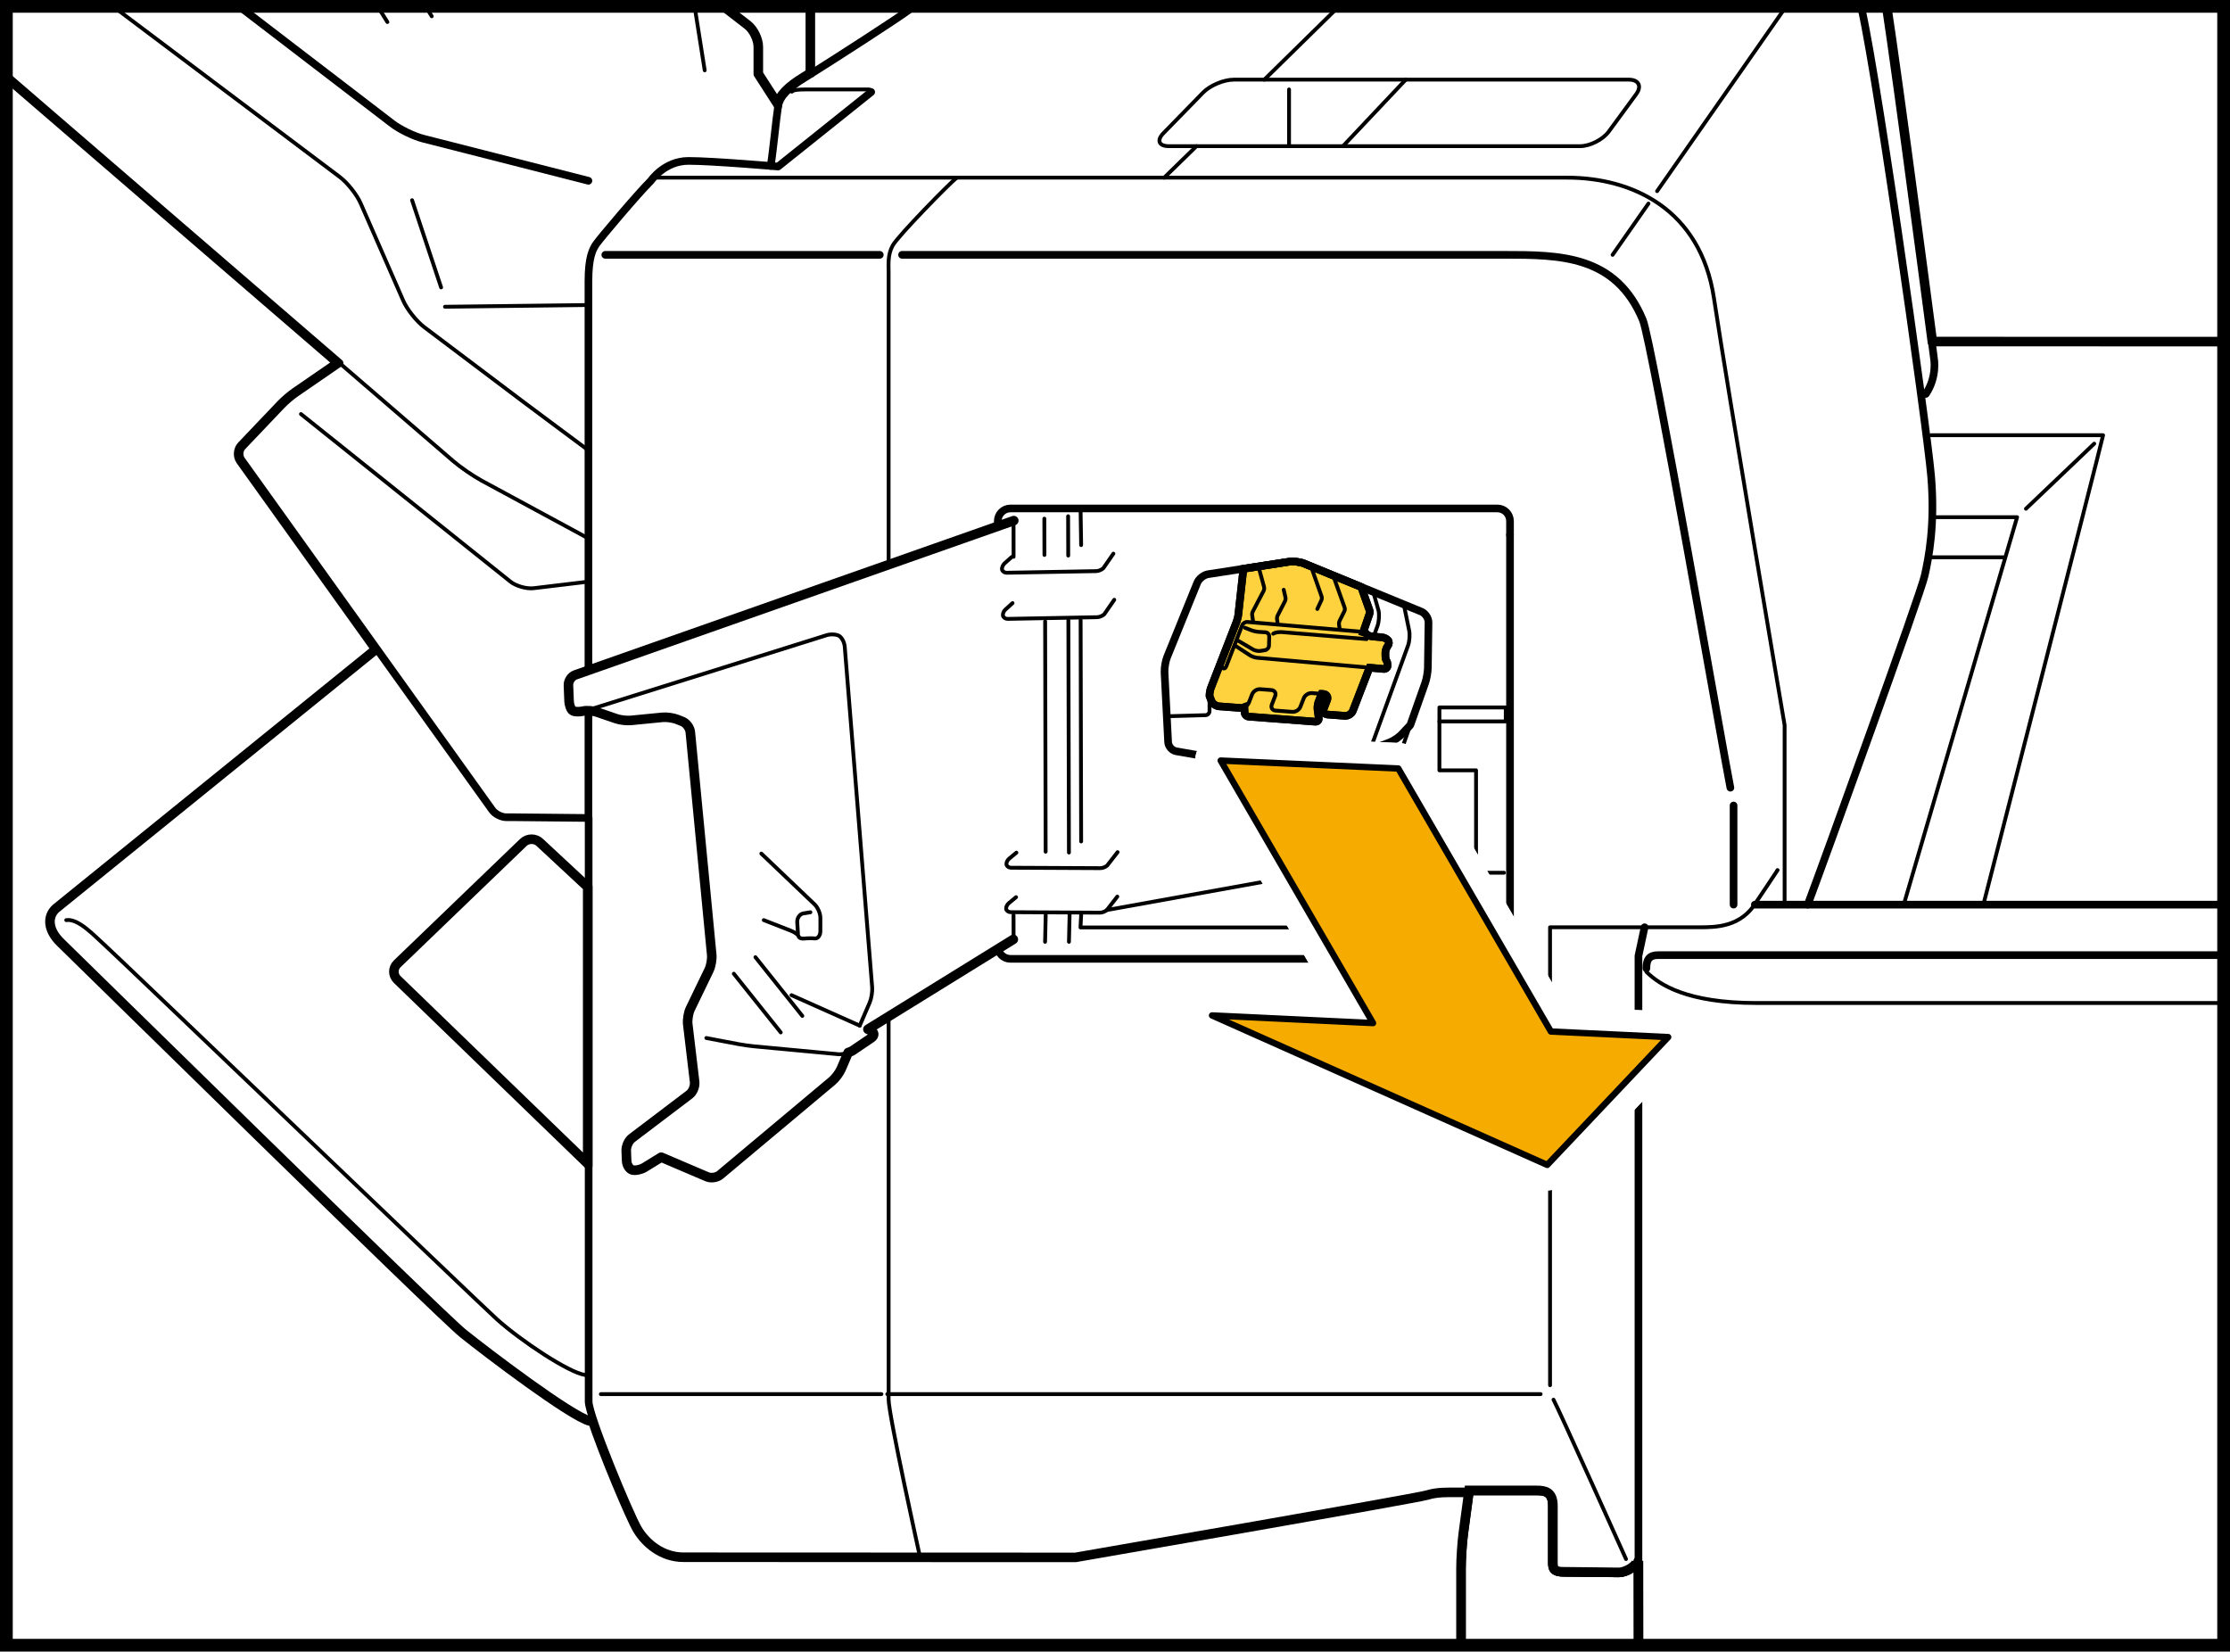 <?xml version="1.0" encoding="utf-8"?>
<!-- Generator: Adobe Illustrator 24.3.0, SVG Export Plug-In . SVG Version: 6.00 Build 0)  -->
<svg version="1.1" xmlns="http://www.w3.org/2000/svg" xmlns:xlink="http://www.w3.org/1999/xlink" x="0px" y="0px"
	 width="174.859px" height="129.504px" viewBox="0 0 174.859 129.504" enable-background="new 0 0 174.859 129.504"
	 xml:space="preserve">
<pattern  x="-191.922" y="507.956" width="2.834" height="2.834" patternUnits="userSpaceOnUse" id="新規パターンスウォッチ_6" viewBox="0 -2.834 2.834 2.834" overflow="visible">
	<g>
		<rect x="0" y="-2.834" fill="none" width="2.834" height="2.834"/>
		<g>
			<defs>
				<rect id="SVGID_1_" x="0" y="-2.834" width="2.834" height="2.834"/>
			</defs>
			<clipPath id="SVGID_2_">
				<use xlink:href="#SVGID_1_"  overflow="visible"/>
			</clipPath>
			<rect x="0" y="-2.834" clip-path="url(#SVGID_2_)" fill="#FFFFFF" width="2.834" height="2.834"/>
			<path clip-path="url(#SVGID_2_)" fill="#E19821" d="M2.417-1.417c0-0.553-0.447-1-1-1c-0.552,0-1,0.447-1,1
				c0,0.553,0.448,1,1,1C1.97-0.417,2.417-0.864,2.417-1.417"/>
		</g>
	</g>
</pattern>
<g id="body">
</g>
<g id="door1">
</g>
<g id="door2">
</g>
<g id="arrow">
	<g>
		<g>
			<defs>
				<rect id="SVGID_3_" x="0.5" y="0.5" width="173.859" height="128.504"/>
			</defs>
			<clipPath id="SVGID_4_">
				<use xlink:href="#SVGID_3_"  overflow="visible"/>
			</clipPath>
			<path clip-path="url(#SVGID_4_)" fill="none" stroke="#000000" stroke-width="0.9" d="M373.262,17.75h-6.531
				c-0.109-0.47-0.316-0.973-0.556-1.293L351.553-2.918c-0.34-0.457-1.087-0.824-1.652-0.824h-6.527
				l9.491-10.583l-0.59-0.671c-0.198,0.213-0.378,0.421-0.583,0.633
				c-3.881,3.979-7.895,6.374-8.957,5.334c-1.06-1.027,1.228-5.095,5.115-9.079
				c0.296-0.303,0.589-0.576,0.883-0.858l-0.88-0.985l-8.911,10.512l-1.065-11.598l4.965-0.697
				c0.751-0.107,1.013-0.703,0.581-1.325l-3.904-5.636c-0.43-0.624-1.298-1.479-1.93-1.898l-0.63-0.422
				l-0.134-1.47c-0.034-0.376-0.285-0.907-0.555-1.176L334.744-35.17
				c-0.268-0.269-0.801-0.488-1.18-0.488H192.327c-0.38,0-0.906,0.223-1.169,0.494L183.895-23.026
				c-0.262,0.269-0.486,0.805-0.501,1.181l-1.351,38.695l0.388,0.57l-0.507,0.814l-0.193,5.362
				c-0.029,0.887-0.053,2.105-0.07,3.265c0,0-26.798-0.003-30.208-0.003
				c-0.698-5.285-3.361-25.544-4.033-29.135c-0.771-4.136-4.031-5.771-6.676-5.771
				c-1.547,0-2.73-0.008-4.323-0.008c0-1.136-1.409-1.741-2.022-1.741c-3.154,0-60.228,0-62.026,0
				s-2.341,0.034-2.848,0.236c-0.509,0.204-2.272,0.883-3.9,1.426c-1.628,0.543-2.009,1.39-2.009,2.678
				c0,1.29,0,9.361,0,11.231c-0.223,0.143-0.405,0.255-0.534,0.334C61.86,6.852,61.147,7.53,61.012,8.344
				l-1.626-2.528V3.676c0-0.57-0.367-1.32-0.818-1.665l-0.593-0.458L38.751-13.305
				c-0.451-0.348-1.085-1.014-1.411-1.481l-8.544-12.283c-0.326-0.465-0.956-1.136-1.406-1.487
				L10.031-42.125c-0.421-0.327-1.203-0.596-1.738-0.593L6.515-42.712l-1.908-1.492
				C4.044-44.643,3.001-45.002,2.289-45.002l-9.558,0.162l-4.326,0.071
				c-0.179,0.005-0.413,0.122-0.521,0.262l-0.264,0.342c-0.109,0.143-0.343,0.261-0.522,0.263
				l-9.683,0.163c-0.178,0.003-0.428-0.096-0.555-0.221l-0.385-0.377
				c-0.128-0.126-0.378-0.226-0.556-0.221l-2.533,0.043l-10.981,0.184l-6.882,0.053
				c-0.758,0.008-1.785,0.483-2.278,1.053l-3.257,3.775c-0.493,0.574-0.428,1.448,0.145,1.944
				l76.492,65.972l-3.473,2.391c-0.309,0.216-0.779,0.616-1.042,0.892l-3.103,3.259
				c-0.262,0.273-0.294,0.749-0.074,1.057l10.646,14.861l0,0L4.436,71.288
				c-0.689,0.626-0.581,1.645,0.365,2.561c1.359,1.318,29.667,29.128,31.559,30.652
				c1.893,1.525,8.439,6.48,9.931,6.861L46.5,111.262c0.848,2.604,3.029,7.762,3.545,8.62
				c0.643,1.074,1.894,2.148,3.555,2.148l30.725,0.012c0,0,26.701-4.621,27.53-4.876
				c0.832-0.257,1.66-0.223,2.363-0.223c1.535,0,5.686,0,6.259,0c0.576,0,1.214,0,1.214,1.148
				c0,1.151,0,3.543,0,4.182c0,0.639-0.125,1.055,1.055,1.055c1.182,0,3.482,0.042,4.185,0.042
				c0.701,0,1.544-0.539,1.544-1.178c0,64.565,0,151.229,0,151.285v0.001l0,0v64.453
				c0,3.628,2.971,6.602,6.598,6.602h3.62v7.022c0,0.565,0.463,1.033,1.031,1.033h0.973
				c0.569,0,1.034-0.467,1.034-1.033v-0.87h3.139h3.141v0.87c0,0.565,0.464,1.033,1.033,1.033
				h0.971c0.569,0,1.036-0.467,1.036-1.033v-7.022h59.957c0.224,0,55.161,0,55.387,0h85.741v7.022
				c0,0.565,0.466,1.033,1.035,1.033h0.967c0.572,0,1.038-0.467,1.038-1.033v-0.87h3.131h3.145
				v0.87c0,0.565,0.466,1.033,1.034,1.033h0.971c0.57,0,1.035-0.467,1.035-1.033v-7.022h3.631
				c3.628,0,6.595-2.974,6.595-6.602v-15.829v-48.624c0,0,0-196.29,0-196.856
				c0-0.374-0.017-0.788-0.146-1.228c2.927-1.648,4.921-4.783,4.921-8.362V23.982
				C379.493,20.553,376.689,17.75,373.262,17.75z M46.158,91.427l-15.059-14.566
				c-0.386-0.37-0.385-0.978,0-1.346l9.883-9.51c0.385-0.369,1.016-0.369,1.4,0.002l3.777,3.512V91.427
				z"/>
			<path clip-path="url(#SVGID_4_)" fill="#FFFFFF" d="M373.262,17.75h-6.531c-0.109-0.47-0.316-0.973-0.556-1.293
				L351.553-2.918c-0.34-0.457-1.087-0.824-1.652-0.824h-6.527l9.491-10.583l-0.59-0.671
				c-0.198,0.213-0.378,0.421-0.583,0.633c-3.881,3.979-7.895,6.374-8.957,5.334
				c-1.06-1.027,1.228-5.095,5.115-9.079c0.296-0.303,0.589-0.576,0.883-0.858l-0.88-0.985
				l-8.911,10.512l-1.065-11.598l4.965-0.697c0.751-0.107,1.013-0.703,0.581-1.325l-3.904-5.636
				c-0.43-0.624-1.298-1.479-1.93-1.898l-0.63-0.422l-0.134-1.47c-0.034-0.376-0.285-0.907-0.555-1.176
				L334.744-35.17c-0.268-0.269-0.801-0.488-1.18-0.488H192.327c-0.38,0-0.906,0.223-1.169,0.494
				L183.895-23.026c-0.262,0.269-0.486,0.805-0.501,1.181l-1.351,38.695l0.388,0.57l-0.507,0.814
				l-0.193,5.362c-0.029,0.887-0.053,2.105-0.07,3.265c0,0-26.798-0.003-30.208-0.003
				c-0.698-5.285-3.361-25.544-4.033-29.135c-0.771-4.136-4.031-5.771-6.676-5.771
				c-1.547,0-2.73-0.008-4.323-0.008c0-1.136-1.409-1.741-2.022-1.741c-3.154,0-60.228,0-62.026,0
				s-2.341,0.034-2.848,0.236c-0.509,0.204-2.272,0.883-3.9,1.426c-1.628,0.543-2.009,1.39-2.009,2.678
				c0,1.29,0,9.361,0,11.231c-0.223,0.143-0.405,0.255-0.534,0.334C61.86,6.852,61.147,7.53,61.012,8.344
				l-1.626-2.528V3.676c0-0.57-0.367-1.32-0.818-1.665l-0.593-0.458L38.751-13.305
				c-0.451-0.348-1.085-1.014-1.411-1.481l-8.544-12.283c-0.326-0.465-0.956-1.136-1.406-1.487
				L10.031-42.125c-0.421-0.327-1.203-0.596-1.738-0.593L6.515-42.712l-1.908-1.492
				C4.044-44.643,3.001-45.002,2.289-45.002l-9.558,0.162l-4.326,0.071
				c-0.179,0.005-0.413,0.122-0.521,0.262l-0.264,0.342c-0.109,0.143-0.343,0.261-0.522,0.263
				l-9.683,0.163c-0.178,0.003-0.428-0.096-0.555-0.221l-0.385-0.377
				c-0.128-0.126-0.378-0.226-0.556-0.221l-2.533,0.043l-10.981,0.184l-6.882,0.053
				c-0.758,0.008-1.785,0.483-2.278,1.053l-3.257,3.775c-0.493,0.574-0.428,1.448,0.145,1.944
				l76.492,65.972l-3.473,2.391c-0.309,0.216-0.779,0.616-1.042,0.892l-3.103,3.259
				c-0.262,0.273-0.294,0.749-0.074,1.057l10.646,14.861l0,0L4.436,71.288
				c-0.689,0.626-0.581,1.645,0.365,2.561c1.359,1.318,29.667,29.128,31.559,30.652
				c1.893,1.525,8.439,6.48,9.931,6.861L46.5,111.262c0.848,2.604,3.029,7.762,3.545,8.62
				c0.643,1.074,1.894,2.148,3.555,2.148l30.725,0.012c0,0,26.701-4.621,27.53-4.876
				c0.832-0.257,1.66-0.223,2.363-0.223c1.535,0,5.686,0,6.259,0c0.576,0,1.214,0,1.214,1.148
				c0,1.151,0,3.543,0,4.182c0,0.639-0.125,1.055,1.055,1.055c1.182,0,3.482,0.042,4.185,0.042
				c0.701,0,1.544-0.539,1.544-1.178c0,64.565,0,151.229,0,151.285v0.001l0,0v64.453
				c0,3.628,2.971,6.602,6.598,6.602h3.62v7.022c0,0.565,0.463,1.033,1.031,1.033h0.973
				c0.569,0,1.034-0.467,1.034-1.033v-0.87h3.139h3.141v0.87c0,0.565,0.464,1.033,1.033,1.033
				h0.971c0.569,0,1.036-0.467,1.036-1.033v-7.022h59.957c0.224,0,55.161,0,55.387,0h85.741v7.022
				c0,0.565,0.466,1.033,1.035,1.033h0.967c0.572,0,1.038-0.467,1.038-1.033v-0.87h3.131h3.145
				v0.87c0,0.565,0.466,1.033,1.034,1.033h0.971c0.57,0,1.035-0.467,1.035-1.033v-7.022h3.631
				c3.628,0,6.595-2.974,6.595-6.602v-15.829v-48.624c0,0,0-196.29,0-196.856
				c0-0.374-0.017-0.788-0.146-1.228c2.927-1.648,4.921-4.783,4.921-8.362V23.982
				C379.493,20.553,376.689,17.75,373.262,17.75z M46.158,91.427l-15.059-14.566
				c-0.386-0.37-0.385-0.978,0-1.346l9.883-9.51c0.385-0.369,1.016-0.369,1.4,0.002l3.777,3.512V91.427
				z"/>
			<path clip-path="url(#SVGID_4_)" fill="#FDD23E" stroke="#000000" stroke-width="0.6" d="M108.371,49.974l-0.797-0.073
				c-0.171-0.017-0.354-0.098-0.414-0.181c-0.039-0.064-0.151-0.112-0.271-0.146l0.496-1.438
				c0.027-0.079,0.027-0.21-0.003-0.292l-0.645-1.818l-4.477-1.837
				c-0.318-0.131-0.852-0.195-1.187-0.141l-3.575,0.551l-0.396,3.573
				c-0.016,0.171-0.083,0.44-0.146,0.6l-2.003,5.158c-0.061,0.159-0.112,0.431-0.112,0.6v0.041
				c0.068,0.167,0.12,0.307,0.143,0.368c0.078,0.226,0.349,0.426,0.604,0.445l1.699,0.128
				c0.094,0.008,0.19-0.02,0.283-0.059l0.022,0.406c0.008,0.171,0.156,0.322,0.324,0.333
				l5.221,0.395c0.171,0.012,0.29-0.115,0.267-0.285l-0.09-0.65
				c-0.026-0.169,0.005-0.437,0.065-0.596l0.253-0.652l0.137,0.012
				c0.254,0.018,0.388,0.231,0.295,0.467l-0.26,0.673c-0.094,0.24,0.039,0.451,0.292,0.471l1.355,0.102
				c0.255,0.019,0.54-0.161,0.633-0.4l0.426-1.107l0.876-2.268l1.107,0.098
				c0.171,0.017,0.311-0.104,0.311-0.266c0-0.161-0.042-0.332-0.086-0.38
				c-0.047-0.046-0.086-0.226-0.086-0.395v-0.235c0-0.17,0.086-0.411,0.189-0.533
				c0.104-0.124,0.113-0.317,0.023-0.433C108.753,50.096,108.542,49.991,108.371,49.974z"/>
			<path clip-path="url(#SVGID_4_)" fill="none" stroke="#000000" stroke-width="0.9" d="M128.475,180.819l-80.05-2.387
				c0,0-10.058-1.277-11.061-8.353c-0.055-0.371,0.089-1.337,0.652-2.344
				c0.113-0.207,22.325-35.857,22.325-35.857c0.203-0.32,0.673-0.585,1.054-0.585l53.309,1.124
				c-0.029-0.109-0.069-0.224-0.069-0.344v-9.099c0-0.757,0.083-1.991,0.182-2.746l0.443-3.288
				c0,0,4.551,0,5.219,0c0.672,0,1.214,0.103,1.214,1.15c0,1.051-0.001,3.935-0.001,4.374
				c0,0.441,0.017,0.855,0.867,0.855s3.848,0.049,4.374,0.049c0.523,0,1.467-0.492,1.467-0.98
				L128.475,180.819z"/>
			<path clip-path="url(#SVGID_4_)" fill="#FFFFFF" d="M128.475,180.819l-80.05-2.387c0,0-10.058-1.277-11.061-8.353
				c-0.055-0.371,0.089-1.337,0.652-2.344c0.113-0.207,22.325-35.857,22.325-35.857
				c0.203-0.32,0.673-0.585,1.054-0.585l53.309,1.124c-0.029-0.109-0.069-0.224-0.069-0.344v-9.099
				c0-0.757,0.083-1.991,0.182-2.746l0.443-3.288c0,0,4.551,0,5.219,0c0.672,0,1.214,0.103,1.214,1.15
				c0,1.051-0.001,3.935-0.001,4.374c0,0.441,0.017,0.855,0.867,0.855s3.848,0.049,4.374,0.049
				c0.523,0,1.467-0.492,1.467-0.98L128.475,180.819z"/>
			<g clip-path="url(#SVGID_4_)">
				<g>
					
						<line fill="none" stroke="#000000" stroke-width="0.3" stroke-linecap="round" stroke-linejoin="round" x1="39.749" y1="169.247" x2="128.475" y2="171.867"/>
					<path fill="none" stroke="#000000" stroke-width="0.3" stroke-linecap="round" stroke-linejoin="round" d="M128.475,133.776
						l-12.461-0.298c-0.639-0.014-1.156-0.47-1.311-1.06"/>
					<path fill="none" stroke="#000000" stroke-width="0.6" stroke-linecap="round" stroke-linejoin="round" d="
						M128.475,135.833l-18.388-0.408c-0.761-0.017-1.483,0.583-1.613,1.333l-2.269,12.202
						c-0.128,0.75-0.231,1.979-0.228,2.74l0.049,9.443"/>
					<g>
						<path fill="none" stroke="#000000" stroke-width="0.3" stroke-linecap="round" stroke-linejoin="round" d="
							M116.016,163.872c0.701,0.026,1.25,0.652,1.227,1.398c-0.027,0.758-0.621,1.337-1.319,1.313
							c-0.706-0.023-1.258-0.65-1.231-1.397C114.719,164.436,115.308,163.85,116.016,163.872z"/>
						<g>
							<path fill="none" stroke="#000000" stroke-width="0.3" stroke-linecap="round" stroke-linejoin="round" d="
								M118.107,165.56l0.773,0.337l0.052-1.582l-0.645-1.694l0.039-1.107l-2.229-0.079
								c-1.971-0.072-3.626,1.578-3.698,3.671c-0.042,1.219,0.461,2.32,1.272,3.042l0.02-0.506
								l3.004,0.096L118.107,165.56z"/>
							<path fill="none" stroke="#000000" stroke-width="0.3" stroke-linecap="round" stroke-linejoin="round" d="
								M112.45,165.76l-7.242-0.521c0,0-0.781-0.027-1.397-0.384c-0.616-0.354-0.732-0.609-0.732-0.609
								s-0.988-1.313,0.736-1.253c1.723,0.06,9.519-0.363,9.519-0.363"/>
						</g>
						<g>
							<path fill="none" stroke="#000000" stroke-width="0.3" stroke-linecap="round" stroke-linejoin="round" d="
								M118.356,161.355l-0.029-1.112l-2.229-0.074c-1.971-0.069-3.315,1.43-3.391,3.522"/>
							<path fill="none" stroke="#000000" stroke-width="0.3" stroke-linecap="round" stroke-linejoin="round" d="
								M102.809,163.493c0,0-0.079-1.723,1.005-1.766c1.723-0.069,9.519-0.369,9.519-0.369"/>
						</g>
					</g>
					<path fill="none" stroke="#000000" stroke-width="0.6" stroke-linecap="round" stroke-linejoin="round" d="
						M128.475,153.207h-2.685c-0.759,0-1.362,0.621-1.339,1.378l0.319,10.012
						c0.025,0.76,0.635,1.572,1.354,1.812l0.426,0.143c0.716,0.241,1.474,1.033,1.681,1.761
						l0.242,0.858"/>
					<path fill="none" stroke="#000000" stroke-width="0.3" stroke-linecap="round" stroke-linejoin="round" d="M77.096,150.017
						c0,0.422-0.781,0.76-1.747,0.76c-0.966,0-1.747-0.339-1.747-0.76
						c0-0.419,0.781-0.762,1.747-0.762C76.315,149.255,77.096,149.598,77.096,150.017z"/>
					<g>
						<path fill="none" stroke="#000000" stroke-width="0.3" stroke-linecap="round" stroke-linejoin="round" d="
							M46.246,165.973c0,0.419-0.781,0.759-1.747,0.759c-0.967,0-1.748-0.34-1.748-0.759
							c0-0.419,0.781-0.76,1.748-0.76C45.465,165.212,46.246,165.553,46.246,165.973z"/>
						<path fill="none" stroke="#000000" stroke-width="0.3" stroke-linecap="round" stroke-linejoin="round" d="
							M52.231,155.184c0,0.405-0.75,0.729-1.675,0.729c-0.924,0-1.676-0.324-1.676-0.729"/>
						<path fill="none" stroke="#000000" stroke-width="0.3" stroke-linecap="round" stroke-linejoin="round" d="M58.214,144.393
							c0,0.385-0.717,0.695-1.603,0.695c-0.883,0-1.6-0.31-1.6-0.695"/>
						<path fill="none" stroke="#000000" stroke-width="0.3" stroke-linecap="round" stroke-linejoin="round" d="
							M93.928,140.289c0,0.385-0.719,0.698-1.604,0.698c-0.883,0-1.6-0.313-1.6-0.698"/>
						<path fill="none" stroke="#000000" stroke-width="0.3" stroke-linecap="round" stroke-linejoin="round" d="
							M86.754,161.631c0,0.383-0.716,0.694-1.602,0.694c-0.887,0-1.604-0.311-1.604-0.694"/>
						<path fill="none" stroke="#000000" stroke-width="0.3" stroke-linecap="round" stroke-linejoin="round" d="
							M64.197,133.602c0,0.371-0.686,0.664-1.527,0.664c-0.845,0-1.531-0.293-1.531-0.664
							c0-0.366,0.686-0.661,1.531-0.661C63.511,132.94,64.197,133.236,64.197,133.602z"/>
					</g>
					
						<line fill="none" stroke="#000000" stroke-width="0.3" stroke-linecap="round" stroke-linejoin="round" x1="113.26" y1="135.236" x2="114.08" y2="132.38"/>
					
						<line fill="none" stroke="#000000" stroke-width="0.3" stroke-linecap="round" stroke-linejoin="round" x1="103.294" y1="170.017" x2="104.611" y2="165.44"/>
					<polyline fill="none" stroke="#000000" stroke-width="0.6" stroke-linecap="round" stroke-linejoin="round" points="
						118.635,162.023 120.535,164.813 124.818,164.936 					"/>
					<path fill="none" stroke="#000000" stroke-width="0.6" stroke-linecap="round" stroke-linejoin="round" d="
						M128.475,180.819l-80.05-2.387c0,0-10.058-1.277-11.061-8.353c-0.055-0.371,0.089-1.337,0.652-2.344
						c0.113-0.207,22.325-35.857,22.325-35.857c0.203-0.32,0.673-0.585,1.054-0.585l53.309,1.124
						c-0.029-0.109-0.069-0.224-0.069-0.344v-9.099c0-0.757,0.083-1.991,0.182-2.746l0.443-3.288
						c0,0,4.551,0,5.219,0c0.672,0,1.214,0.103,1.214,1.15c0,1.051-0.001,3.935-0.001,4.374
						c0,0.441,0.017,0.855,0.867,0.855s3.848,0.049,4.374,0.049c0.523,0,1.467-0.492,1.467-0.98
						L128.475,180.819z"/>
					<path fill="none" stroke="#000000" stroke-width="0.6" stroke-linecap="round" stroke-linejoin="round" d="
						M128.475,180.819l-80.05-2.387c0,0-10.058-1.277-11.061-8.353c-0.055-0.371,0.089-1.337,0.652-2.344
						c0.113-0.207,22.325-35.857,22.325-35.857c0.203-0.32,0.673-0.585,1.054-0.585l53.309,1.124
						c-0.029-0.109-0.069-0.224-0.069-0.344v-9.099c0-0.757,0.083-1.991,0.182-2.746l0.443-3.288
						c0,0,4.551,0,5.219,0c0.672,0,1.214,0.103,1.214,1.15c0,1.051-0.001,3.935-0.001,4.374
						c0,0.441,0.017,0.855,0.867,0.855s3.848,0.049,4.374,0.049c0.523,0,1.467-0.492,1.467-0.98
						L128.475,180.819z"/>
					<path fill="none" stroke="#000000" stroke-width="0.3" stroke-linecap="round" stroke-linejoin="round" d="M116.304,129.297
						l1.337,0.066c0.38,0.02,0.689,0.346,0.689,0.724v1.843"/>
				</g>
			</g>
			<g clip-path="url(#SVGID_4_)">
				<polygon fill="none" stroke="#000000" stroke-width="0.3" stroke-linecap="round" stroke-linejoin="round" points="
					146.45,347.449 146.45,344.533 144.869,344.533 143.285,344.533 143.285,347.449 141.729,347.445 
					141.729,350.685 144.869,350.685 148.007,350.685 148.007,347.445 				"/>
				<path fill="none" stroke="#000000" stroke-width="0.3" stroke-linecap="round" stroke-linejoin="round" d="M151.05,344.482
					v7.073c0,0.565-0.467,1.033-1.036,1.033h-0.971c-0.569,0-1.033-0.467-1.033-1.033v-7.073"/>
				<path fill="none" stroke="#000000" stroke-width="0.3" stroke-linecap="round" stroke-linejoin="round" d="M141.73,344.482
					v7.073c0,0.565-0.465,1.033-1.034,1.033h-0.973c-0.568,0-1.031-0.467-1.031-1.033v-7.073"/>
			</g>
			<g clip-path="url(#SVGID_4_)">
				<polygon fill="none" stroke="#000000" stroke-width="0.3" stroke-linecap="round" stroke-linejoin="round" points="
					359.889,347.449 359.889,344.533 358.307,344.533 356.731,344.533 356.731,347.449 355.169,347.445 
					355.169,350.685 358.307,350.685 361.447,350.685 361.447,347.445 				"/>
				<path fill="none" stroke="#000000" stroke-width="0.3" stroke-linecap="round" stroke-linejoin="round" d="M364.492,344.482
					v7.073c0,0.565-0.465,1.033-1.035,1.033h-0.971c-0.568,0-1.034-0.467-1.034-1.033v-7.073"/>
				<path fill="none" stroke="#000000" stroke-width="0.3" stroke-linecap="round" stroke-linejoin="round" d="M355.175,344.482
					v7.073c0,0.565-0.466,1.033-1.038,1.033h-0.967c-0.569,0-1.035-0.467-1.035-1.033v-7.073"/>
			</g>
			
				<line clip-path="url(#SVGID_4_)" fill="none" stroke="#000000" stroke-width="0.3" stroke-linecap="round" stroke-linejoin="round" x1="328.753" y1="-9.918" x2="280.145" y2="-9.918"/>
			
				<path clip-path="url(#SVGID_4_)" fill="none" stroke="#000000" stroke-width="0.3" stroke-linecap="round" stroke-linejoin="round" d="
				M292.558-4.878c-7.677,1.252-14.564,2.331-18.413,2.859c-12.158,1.672-15.5,1.977-15.5,1.977h-14.134"
				/>
			
				<path clip-path="url(#SVGID_4_)" fill="none" stroke="#000000" stroke-width="0.3" stroke-linecap="round" stroke-linejoin="round" d="
				M320.231-9.554c-5.201,0.923-11.755,2.039-18.366,3.145"/>
			
				<path clip-path="url(#SVGID_4_)" fill="none" stroke="#000000" stroke-width="0.3" stroke-linecap="round" stroke-linejoin="round" d="
				M301.865-6.409l-0.212-0.169c0,0-1.458-1.637-9.095,1.7"/>
			
				<path clip-path="url(#SVGID_4_)" fill="none" stroke="#000000" stroke-width="0.3" stroke-linecap="round" stroke-linejoin="round" d="
				M292.594,18.481c-0.776,0-1.531,0-2.299,0c-0.884,1.819-2.762,1.64-4.947,1.64h-37.492
				c-2.322,0-4.309,0.16-5.119-1.64c-3.017,0-4.85,0-5.167,0"/>
			
				<path clip-path="url(#SVGID_4_)" fill="none" stroke="#000000" stroke-width="0.6" stroke-linecap="round" stroke-linejoin="round" d="
				M211.82,47.975l1.174,4.301c0.198,0.732,0.982,1.33,1.74,1.33h67.725"/>
			
				<path clip-path="url(#SVGID_4_)" fill="none" stroke="#000000" stroke-width="0.3" stroke-linecap="round" stroke-linejoin="round" d="
				M210.485,283.444h-75.41c-3.629,0-6.6-2.973-6.6-6.599"/>
			
				<path clip-path="url(#SVGID_4_)" fill="none" stroke="#000000" stroke-width="0.3" stroke-linecap="round" stroke-linejoin="round" d="
				M374.718,276.845c0,3.626-2.967,6.599-6.595,6.599H266.909"/>
			
				<path clip-path="url(#SVGID_4_)" fill="none" stroke="#000000" stroke-width="0.3" stroke-linecap="round" stroke-linejoin="round" d="
				M266.909,284.064c0-0.344-0.083-0.88-0.194-1.207l-2.418-7.098
				c-0.108-0.324-0.477-0.583-0.818-0.583h-49.563c-0.337,0-0.707,0.259-0.818,0.583l-2.414,7.098
				c-0.108,0.327-0.201,0.863-0.201,1.207v3.378c0,0.336,0.284,0.616,0.617,0.616h55.19
				c0.344,0,0.617-0.28,0.617-0.616V284.064z"/>
			
				<line clip-path="url(#SVGID_4_)" fill="none" stroke="#000000" stroke-width="0.3" stroke-linecap="round" stroke-linejoin="round" x1="263.467" y1="275.872" x2="263.467" y2="285.967"/>
			
				<line clip-path="url(#SVGID_4_)" fill="none" stroke="#000000" stroke-width="0.3" stroke-linecap="round" stroke-linejoin="round" x1="213.846" y1="275.872" x2="213.846" y2="285.967"/>
			
				<path clip-path="url(#SVGID_4_)" fill="none" stroke="#000000" stroke-width="0.3" stroke-linecap="round" stroke-linejoin="round" d="
				M211.553,304.216l2.105-5.964c0.073-0.213,0.318-0.391,0.548-0.391h48.99
				c0.227,0,0.47,0.177,0.549,0.391l2.102,5.964"/>
			
				<path clip-path="url(#SVGID_4_)" fill="none" stroke="#000000" stroke-width="0.3" stroke-linecap="round" stroke-linejoin="round" d="
				M212.281,285.387c0,0.318,0.257,0.581,0.575,0.581h51.685c0.318,0,0.579-0.263,0.579-0.581"/>
			<g clip-path="url(#SVGID_4_)">
				
					<line fill="none" stroke="#000000" stroke-width="0.3" stroke-linecap="round" stroke-linejoin="round" x1="263.467" y1="300.451" x2="263.467" y2="310.061"/>
				
					<line fill="none" stroke="#000000" stroke-width="0.3" stroke-linecap="round" stroke-linejoin="round" x1="213.846" y1="300.451" x2="213.846" y2="310.061"/>
				<path fill="none" stroke="#000000" stroke-width="0.3" stroke-linecap="round" stroke-linejoin="round" d="M211.553,328.311
					l2.105-5.966c0.073-0.212,0.318-0.391,0.548-0.391h48.99c0.227,0,0.47,0.178,0.549,0.391
					l2.102,5.966"/>
				<path fill="none" stroke="#000000" stroke-width="0.6" stroke-linecap="round" stroke-linejoin="round" d="M211.415,327.589
					v-2.66c0-3.175,2.601-5.775,5.775-5.775h43.02c3.172,0,5.776,2.6,5.776,5.775v2.616"/>
				<path fill="none" stroke="#000000" stroke-width="0.3" stroke-linecap="round" stroke-linejoin="round" d="M210.485,307.539
					h-75.413c-3.626,0-6.598-2.971-6.598-6.6"/>
				<path fill="none" stroke="#000000" stroke-width="0.3" stroke-linecap="round" stroke-linejoin="round" d="M374.718,300.939
					c0,3.629-2.967,6.6-6.595,6.6H266.909"/>
				<path fill="none" stroke="#000000" stroke-width="0.3" stroke-linecap="round" stroke-linejoin="round" d="M210.485,308.156
					v3.381c0,0.337,0.284,0.613,0.617,0.613h55.19c0.344,0,0.617-0.276,0.617-0.613v-3.381"/>
				<path fill="none" stroke="#000000" stroke-width="0.3" stroke-linecap="round" stroke-linejoin="round" d="M210.485,330.944
					h-75.413c-3.626,0-6.598-2.974-6.598-6.6"/>
				<path fill="none" stroke="#000000" stroke-width="0.3" stroke-linecap="round" stroke-linejoin="round" d="M374.718,324.344
					c0,3.626-2.967,6.6-6.595,6.6H266.909"/>
				<path fill="none" stroke="#000000" stroke-width="0.3" stroke-linecap="round" stroke-linejoin="round" d="M210.485,330.944
					v2.762c0,0.333,0.284,0.613,0.617,0.613h55.19c0.344,0,0.617-0.28,0.617-0.613V330.944"/>
				<path fill="none" stroke="#000000" stroke-width="0.6" stroke-linecap="round" stroke-linejoin="round" d="M265.847,328.311
					c0.074,0.213,0.322,0.392,0.547,0.392h101.729c3.628,0,6.595-2.973,6.595-6.601v-24.098"/>
				<path fill="none" stroke="#000000" stroke-width="0.6" stroke-linecap="round" stroke-linejoin="round" d="M128.475,298.004
					v24.098c0,3.629,2.971,6.601,6.598,6.601h75.935c0.224,0,0.471-0.178,0.546-0.392"/>
				<path fill="none" stroke="#000000" stroke-width="0.3" stroke-linecap="round" stroke-linejoin="round" d="M212.281,309.483
					c0,0.314,0.257,0.578,0.575,0.578h51.685c0.318,0,0.579-0.264,0.579-0.578"/>
			</g>
			
				<path clip-path="url(#SVGID_4_)" fill="none" stroke="#000000" stroke-width="0.6" stroke-linecap="round" stroke-linejoin="round" d="
				M211.415,303.495v-2.659c0-3.177,2.601-5.776,5.775-5.776h43.02c3.172,0,5.776,2.599,5.776,5.776v2.616"/>
			
				<path clip-path="url(#SVGID_4_)" fill="none" stroke="#000000" stroke-width="0.6" stroke-linecap="round" stroke-linejoin="round" d="
				M265.847,304.216c0.074,0.216,0.322,0.391,0.547,0.391h101.729c3.628,0,6.595-2.974,6.595-6.603"/>
			
				<path clip-path="url(#SVGID_4_)" fill="none" stroke="#000000" stroke-width="0.6" stroke-linecap="round" stroke-linejoin="round" d="
				M128.475,298.004c0,3.629,2.971,6.603,6.6,6.603h75.932c0.224,0,0.471-0.175,0.546-0.391"/>
			
				<line clip-path="url(#SVGID_4_)" fill="none" stroke="#000000" stroke-width="0.6" stroke-linecap="round" stroke-linejoin="round" x1="374.718" y1="273.652" x2="374.718" y2="298.18"/>
			
				<path clip-path="url(#SVGID_4_)" fill="none" stroke="#000000" stroke-width="0.3" stroke-linecap="round" stroke-linejoin="round" d="
				M210.175,25.949c0,1.003-0.82,1.824-1.824,1.824h-12.025c-1.004,0-1.828-0.821-1.828-1.824"/>
			
				<path clip-path="url(#SVGID_4_)" fill="none" stroke="#000000" stroke-width="0.3" stroke-linecap="round" stroke-linejoin="round" d="
				M194.498,25.949c0-1.005,0.824-1.826,1.828-1.826h12.025c1.004,0,1.824,0.821,1.824,1.826"/>
			
				<path clip-path="url(#SVGID_4_)" fill="none" stroke="#000000" stroke-width="0.3" stroke-linecap="round" stroke-linejoin="round" d="
				M209.102,25.949c0,0.593-0.487,1.077-1.079,1.077h-7.112c-0.596,0-1.082-0.484-1.082-1.077
				c0-0.595,0.486-1.078,1.082-1.078h7.112C208.615,24.87,209.102,25.353,209.102,25.949z"/>
			
				<path clip-path="url(#SVGID_4_)" fill="none" stroke="#000000" stroke-width="0.3" stroke-linecap="round" stroke-linejoin="round" d="
				M365.938,17.637c0,0-1.521,0.817-6.66,0.817c-2.198,0-33.301,0-68.466,0
				c-0.257,2.738-2.599,4.908-5.464,4.908h-37.492c-3.033,0-5.514-2.188-5.514-4.864
				c0-0.015,0-0.029,0-0.044c-29.737,0-53.781,0-55.022,0c-2.354,0-4.102-0.589-4.905-0.925"/>
			
				<path clip-path="url(#SVGID_4_)" fill="none" stroke="#000000" stroke-width="0.3" stroke-linecap="round" stroke-linejoin="round" d="
				M242.344,17.718c15.435,0,32.404,0,48.518,0"/>
			
				<path clip-path="url(#SVGID_4_)" fill="none" stroke="#000000" stroke-width="0.6" stroke-linecap="round" stroke-linejoin="round" d="
				M343.373-3.742l0.176,0.208l0.672,2.665l3.241,4.833l0.514,12.489c0,0,0.534,2.026-6.251,2.026
				c-12.767,0-31.176,0-50.862,0v-0.265c0-1.137-0.932-2.066-2.07-2.066h-44.379
				c-1.139,0-2.069,0.929-2.069,2.066v0.265c-29.74,0-53.784,0-55.025,0
				c-2.279,0-3.988-0.551-4.824-0.892"/>
			
				<path clip-path="url(#SVGID_4_)" fill="none" stroke="#000000" stroke-width="0.6" stroke-linecap="round" stroke-linejoin="round" d="
				M334.477-33.171h-88.351c-0.379,0-0.78,0.297-0.891,0.658l-2.801,9.191
				c-0.113,0.364-0.51,0.695-0.889,0.727l-6.227,0.602c-0.379,0.037-0.997,0.065-1.374,0.065
				c0,0-37.306,0-41.865,0c-4.559,0-7.75-0.455-7.75-0.455"/>
			
				<path clip-path="url(#SVGID_4_)" fill="none" stroke="#000000" stroke-width="0.3" stroke-linecap="round" stroke-linejoin="round" d="
				M257.275-20.252l18.237-3.04l0.6-1.085c0.759,0.012,1.549-0.184,1.757-0.434
				c0.208-0.252,0.993-0.539,1.747-0.633l53.65-6.943c0.75-0.094,1.88,0.17,2.51,0.589l1.18,0.786"
				/>
			
				<path clip-path="url(#SVGID_4_)" fill="none" stroke="#000000" stroke-width="0.6" stroke-linecap="round" stroke-linejoin="round" d="
				M244.055-6.425l50.001-7.249c0.751-0.107,1.305-0.814,1.236-1.57l-0.044-0.447
				c-0.07-0.754,0.483-1.459,1.234-1.561l12.62-1.749c0.75-0.105,1.98-0.137,2.738-0.072l6.069,0.522
				c0.754,0.068,1.986,0.035,2.737-0.074l17.228-2.413"/>
			
				<path clip-path="url(#SVGID_4_)" fill="none" stroke="#000000" stroke-width="0.3" stroke-linecap="round" stroke-linejoin="round" d="
				M244.359-22.535c0,0,0.48-0.239,1.064-0.529c0.585-0.295,1.193-1.453,1.348-2.581l0.341-2.441
				c0.158-1.125,1.219-2.026,2.354-2.003l10.455,0.218c1.137,0.024,2.98,0.209,4.1,0.416l8.393,1.533
				c1.124,0.207,2.41,1.087,2.866,1.961c0.457,0.87,0.833,1.583,0.833,1.583"/>
			
				<path clip-path="url(#SVGID_4_)" fill="none" stroke="#000000" stroke-width="0.3" stroke-linecap="round" stroke-linejoin="round" d="
				M244.511-10.225l0.108-5.072c0.023-1.137,0.249-2.891,0.499-3.892
				c0.253-1.003,1.384-1.758,2.519-1.678l13.047,0.922c1.131,0.081,2.975,0.339,4.087,0.567
				l8.411,1.743c1.115,0.229,2.266,0.967,2.557,1.635c0.293,0.671,0.533,1.217,0.533,1.217"/>
			
				<path clip-path="url(#SVGID_4_)" fill="none" stroke="#000000" stroke-width="0.3" stroke-linecap="round" stroke-linejoin="round" d="
				M323.387-7.689c0,0,4.281-0.865,10.941-6.077c2.331-1.825,3.34,0.505,3.749,1.415"/>
			
				<path clip-path="url(#SVGID_4_)" fill="none" stroke="#000000" stroke-width="0.3" stroke-linecap="round" stroke-linejoin="round" d="
				M326.123-1.408c0,0,7.396-3.04,10.231-4.963c2.84-1.926,3.243-2.231,3.243-2.231
				s2.531-1.315,2.734,2.736c0.034,0.608,0.2,2.029,0.2,2.029"/>
			
				<line clip-path="url(#SVGID_4_)" fill="none" stroke="#000000" stroke-width="0.3" stroke-linecap="round" stroke-linejoin="round" x1="342.532" y1="-3.837" x2="305.144" y2="3.768"/>
			
				<line clip-path="url(#SVGID_4_)" fill="none" stroke="#000000" stroke-width="0.3" stroke-linecap="round" stroke-linejoin="round" x1="343.752" y1="-0.397" x2="310.751" y2="3.762"/>
			
				<path clip-path="url(#SVGID_4_)" fill="none" stroke="#000000" stroke-width="0.3" stroke-linecap="round" stroke-linejoin="round" d="
				M306.467,2.141l-2.027-2.13c0,0-2.227-2.029-5.671-0.407c-3.448,1.622-10.033,3.957-12.263,4.159"/>
			
				<line clip-path="url(#SVGID_4_)" fill="none" stroke="#000000" stroke-width="0.3" stroke-linecap="round" stroke-linejoin="round" x1="301.865" y1="-6.409" x2="304.54" y2="-4.298"/>
			
				<path clip-path="url(#SVGID_4_)" fill="none" stroke="#000000" stroke-width="0.3" stroke-linecap="round" stroke-linejoin="round" d="
				M292.558-4.878c-0.212,0.094-0.411,0.177-0.633,0.277c-9.233,4.188-32.673,6.687-32.673,6.687"/>
			
				<path clip-path="url(#SVGID_4_)" fill="none" stroke="#000000" stroke-width="0.3" stroke-linecap="round" stroke-linejoin="round" d="
				M279.917-11.643l0.131,1.207c0.038,0.38-0.237,0.733-0.611,0.785L244.156-4.582"/>
			
				<path clip-path="url(#SVGID_4_)" fill="none" stroke="#000000" stroke-width="0.3" stroke-linecap="round" stroke-linejoin="round" d="
				M293.523-23.444l0.38-2.811c0,0,0.38-1.595,1.443-0.456c1.065,1.139,2.66,2.659,2.66,2.659"/>
			
				<path clip-path="url(#SVGID_4_)" fill="none" stroke="#000000" stroke-width="0.3" stroke-linecap="round" stroke-linejoin="round" d="
				M315.329-26.182l0.302-2.885c0,0,0.461-1.596,1.825-0.152c1.37,1.441,2.207,2.354,2.207,2.354"/>
			
				<path clip-path="url(#SVGID_4_)" fill="none" stroke="#000000" stroke-width="0.3" stroke-linecap="round" stroke-linejoin="round" d="
				M346.291,4.366c0,0-1.176,1.214-8.316,1.214c-4.925,0-70.827,0-113.069,0"/>
			
				<path clip-path="url(#SVGID_4_)" fill="none" stroke="#000000" stroke-width="0.3" stroke-linecap="round" stroke-linejoin="round" d="
				M224.906,5.58c-19.026,0-33.254,0-34.954,0c-5.469,0-6.742-1.214-6.742-1.214"/>
			
				<path clip-path="url(#SVGID_4_)" fill="none" stroke="#000000" stroke-width="0.6" stroke-linecap="round" stroke-linejoin="round" d="
				M128.475,273.477v64.454c0,3.628,2.971,6.602,6.598,6.602h75.935c0.224,0,55.161,0,55.387,0h101.729
				c3.628,0,6.595-2.974,6.595-6.602v-15.829"/>
			
				<path clip-path="url(#SVGID_4_)" fill="none" stroke="#000000" stroke-width="0.3" stroke-linecap="round" stroke-linejoin="round" d="
				M244.662,3.606c0,0,0,1.974-19.757,1.974"/>
			
				<line clip-path="url(#SVGID_4_)" fill="none" stroke="#000000" stroke-width="0.3" stroke-linecap="round" stroke-linejoin="round" x1="244.816" y1="3.855" x2="343.143" y2="3.855"/>
			
				<path clip-path="url(#SVGID_4_)" fill="none" stroke="#000000" stroke-width="0.3" stroke-linecap="round" stroke-linejoin="round" d="
				M276.395-14.367l14.01-1.937c0.751-0.109,1.307-0.813,1.238-1.569l0.24-1.156
				c-0.072-0.755,0.483-1.458,1.234-1.561l16.896-2.514c0.75-0.106,1.98-0.137,2.737-0.07l6.07,0.522
				c0.755,0.066,1.987,0.033,2.737-0.075l18.543-2.598"/>
			
				<line clip-path="url(#SVGID_4_)" fill="none" stroke="#000000" stroke-width="0.3" stroke-linecap="round" stroke-linejoin="round" x1="243.902" y1="-9.879" x2="276.395" y2="-14.367"/>
			
				<polyline clip-path="url(#SVGID_4_)" fill="none" stroke="#000000" stroke-width="0.3" stroke-linecap="round" stroke-linejoin="round" points="
				246.029,-28.307 243.295,-19.495 244.662,3.606 			"/>
			<g clip-path="url(#SVGID_4_)">
				
					<line fill="none" stroke="#000000" stroke-width="0.6" stroke-linecap="round" stroke-linejoin="round" x1="118.403" y1="41.947" x2="118.403" y2="73.104"/>
				<path fill="none" stroke="#000000" stroke-width="0.6" stroke-linecap="round" stroke-linejoin="round" d="M118.403,41.947
					v-1.089c0-0.544-0.447-0.99-0.988-0.99H79.226c-0.542,0-0.988,0.446-0.988,0.99v33.334
					c0,0.546,0.446,0.992,0.988,0.992h37.001h1.188c0.542,0,0.988-0.447,0.988-0.992v-0.736"/>
				<path fill="none" stroke="#000000" stroke-width="0.3" stroke-linecap="round" stroke-linejoin="round" d="M68.315,7.216
					c0,0,0.065-0.203-0.212-0.203c-0.278,0-4.257,0-4.876,0c-0.617,0-0.996,0.029-1.141,0.174"/>
				<path fill="none" stroke="#000000" stroke-width="0.6" stroke-linecap="round" stroke-linejoin="round" d="M46.141,64.107
					c0,0,0-40.86,0-42.072c0-1.849,0.323-2.489,0.626-2.921c0.303-0.432,3.165-3.835,4.271-4.941
					c0,0,1.054-1.556,2.953-1.556c1.9,0,7.019,0.442,7.019,0.442l7.303-5.843"/>
				<g>
					<path fill="#FFFFFF" stroke="#000000" stroke-width="0.75" stroke-linecap="round" stroke-linejoin="round" d="
						M79.456,73.659l-11.401,7.048l0.211,0.094c0.305,0.138,0.328,0.397,0.06,0.581l-1.482,1.004
						c-0.085,0.059-0.212,0.098-0.335,0.143l-0.549,1.28c-0.133,0.309-0.45,0.731-0.698,0.943
						l-8.803,7.375c-0.248,0.207-0.705,0.276-1.012,0.146l-3.603-1.537l-1.298,0.801
						c-0.279,0.173-0.703,0.262-0.947,0.207c-0.241-0.061-0.454-0.389-0.464-0.728L49.104,90.22
						c-0.012-0.342,0.186-0.78,0.447-0.978l4.513-3.422c0.262-0.195,0.438-0.635,0.404-0.974
						l-0.542-4.556c-0.035-0.34,0.052-0.866,0.191-1.165l1.488-3.081
						c0.143-0.299,0.232-0.824,0.203-1.167l-1.678-17.461c-0.029-0.341-0.307-0.721-0.62-0.844
						l-0.403-0.16c-0.307-0.123-0.822-0.197-1.149-0.167L49.476,56.488
						c-0.324,0.033-0.846-0.027-1.158-0.135l-1.522-0.521c-0.316-0.104-0.805-0.139-1.093-0.07
						c-0.287,0.066-0.637,0.055-0.786-0.031c-0.147-0.083-0.283-0.434-0.295-0.773l-0.049-1.212
						c-0.019-0.339,0.222-0.711,0.527-0.821l34.391-12.103"/>
					<path fill="none" stroke="#000000" stroke-width="0.3" stroke-linecap="round" stroke-linejoin="round" d="M67.413,80.421
						L68.198,78.603c0.131-0.307,0.215-0.839,0.191-1.18l-2.152-26.727
						c-0.029-0.338-0.233-0.719-0.451-0.842c-0.224-0.124-0.658-0.145-0.967-0.048l-18.591,5.833"/>
					<path fill="none" stroke="#000000" stroke-width="0.3" stroke-linecap="round" stroke-linejoin="round" d="M55.385,81.392
						l2.581,0.49c0.322,0.059,0.854,0.134,1.178,0.164l6.611,0.618
						c0.225,0.021,0.503-0.045,0.753-0.135"/>
					
						<line fill="none" stroke="#000000" stroke-width="0.3" stroke-linecap="round" stroke-linejoin="round" x1="67.413" y1="80.421" x2="62.061" y2="78.033"/>
					
						<line fill="none" stroke="#000000" stroke-width="0.3" stroke-linecap="round" stroke-linejoin="round" x1="59.234" y1="75.055" x2="62.913" y2="79.66"/>
					
						<line fill="none" stroke="#000000" stroke-width="0.3" stroke-linecap="round" stroke-linejoin="round" x1="57.54" y1="76.35" x2="61.22" y2="80.954"/>
					<path fill="none" stroke="#000000" stroke-width="0.3" stroke-linecap="round" stroke-linejoin="round" d="M59.698,66.931
						l4.183,3.99c0.245,0.236,0.447,0.703,0.447,1.044v1.042c0,0.337-0.193,0.599-0.435,0.577
						c-0.24-0.021-0.613-0.016-0.828,0.01c-0.217,0.029-0.417-0.051-0.447-0.178
						c-0.025-0.126-0.305-0.324-0.617-0.443L59.888,72.148"/>
					<path fill="none" stroke="#000000" stroke-width="0.3" stroke-linecap="round" stroke-linejoin="round" d="M63.546,71.531
						c0,0-0.241,0.039-0.537,0.087c-0.295,0.043-0.518,0.361-0.497,0.699l0.055,0.87"/>
				</g>
				<g>
					
						<line fill="none" stroke="#000000" stroke-width="0.3" stroke-linecap="round" stroke-linejoin="round" x1="83.819" y1="73.849" x2="83.868" y2="71.742"/>
					
						<line fill="none" stroke="#000000" stroke-width="0.3" stroke-linecap="round" stroke-linejoin="round" x1="81.947" y1="73.849" x2="81.996" y2="71.742"/>
					<g>
						
							<line fill="none" stroke="#000000" stroke-width="0.3" stroke-linecap="round" stroke-linejoin="round" x1="79.477" y1="43.659" x2="79.473" y2="40.821"/>
						
							<line fill="none" stroke="#000000" stroke-width="0.3" stroke-linecap="round" stroke-linejoin="round" x1="79.477" y1="73.659" x2="79.473" y2="71.759"/>
						
							<line fill="none" stroke="#000000" stroke-width="0.3" stroke-linecap="round" stroke-linejoin="round" x1="83.762" y1="43.564" x2="83.754" y2="40.478"/>
						
							<line fill="none" stroke="#000000" stroke-width="0.3" stroke-linecap="round" stroke-linejoin="round" x1="83.817" y1="66.848" x2="83.773" y2="48.633"/>
						
							<line fill="none" stroke="#000000" stroke-width="0.3" stroke-linecap="round" stroke-linejoin="round" x1="84.775" y1="65.979" x2="84.734" y2="48.633"/>
						
							<line fill="none" stroke="#000000" stroke-width="0.3" stroke-linecap="round" stroke-linejoin="round" x1="84.775" y1="42.741" x2="84.734" y2="40.145"/>
						
							<line fill="none" stroke="#000000" stroke-width="0.3" stroke-linecap="round" stroke-linejoin="round" x1="81.991" y1="66.785" x2="81.951" y2="48.728"/>
						
							<line fill="none" stroke="#000000" stroke-width="0.3" stroke-linecap="round" stroke-linejoin="round" x1="81.897" y1="43.514" x2="81.889" y2="40.667"/>
						<g>
							<path fill="none" stroke="#000000" stroke-width="0.3" stroke-linecap="round" stroke-linejoin="round" d="M87.303,43.413
								l-0.788,1.14c-0.131,0.122-0.374,0.227-0.547,0.229l-7.031,0.128
								c-0.173,0.003-0.333-0.109-0.365-0.25c-0.029-0.144,0.063-0.356,0.188-0.476l0.57-0.509"/>
							<path fill="none" stroke="#000000" stroke-width="0.3" stroke-linecap="round" stroke-linejoin="round" d="
								M87.373,47.029l-0.788,1.138c-0.131,0.121-0.376,0.225-0.547,0.228l-7.035,0.132
								c-0.169,0-0.331-0.112-0.359-0.254c-0.029-0.141,0.057-0.356,0.188-0.473l0.564-0.51"/>
							<path fill="none" stroke="#000000" stroke-width="0.3" stroke-linecap="round" stroke-linejoin="round" d="
								M87.633,66.818l-0.818,1.051c-0.132,0.116-0.379,0.211-0.545,0.204l-6.999-0.033
								c-0.169,0-0.325-0.115-0.352-0.251c-0.02-0.138,0.064-0.343,0.201-0.453l0.578-0.478"/>
							<path fill="none" stroke="#000000" stroke-width="0.3" stroke-linecap="round" stroke-linejoin="round" d="M87.61,70.303
								l-0.816,1.053c-0.135,0.116-0.379,0.21-0.547,0.207L79.249,71.526
								c-0.169-0.001-0.326-0.113-0.356-0.247c-0.021-0.141,0.072-0.344,0.201-0.453l0.577-0.477"/>
						</g>
					</g>
				</g>
				<g>
					<g>
						<path fill="none" stroke="#000000" stroke-width="0.3" stroke-linecap="round" stroke-linejoin="round" d="M97.498,44.599
							l-0.396,3.573c-0.016,0.171-0.083,0.44-0.146,0.6l-2.003,5.158
							c-0.061,0.159-0.112,0.431-0.112,0.6v0.041v1.187c0,0.171-0.141,0.313-0.31,0.319l-2.943,0.083"/>
						<g>
							<path fill="none" stroke="#000000" stroke-width="0.3" stroke-linecap="round" stroke-linejoin="round" d="
								M103.633,54.404l-0.769-0.057c-0.255-0.019-0.54,0.159-0.633,0.399l-0.263,0.673
								c-0.092,0.24-0.376,0.419-0.63,0.398l-1.318-0.099c-0.255-0.019-0.388-0.231-0.294-0.469
								l0.262-0.673c0.093-0.239-0.042-0.449-0.297-0.468l-0.875-0.068
								c-0.256-0.02-0.54,0.16-0.634,0.4L97.921,55.112c-0.057,0.15-0.197,0.271-0.35,0.34"/>
							<path fill="none" stroke="#000000" stroke-width="0.3" stroke-linecap="round" stroke-linejoin="round" d="M96.878,50.643
								l1.128,0.735c0.142,0.095,0.397,0.182,0.568,0.198l8.814,0.777"/>
							<path fill="none" stroke="#000000" stroke-width="0.3" stroke-linecap="round" stroke-linejoin="round" d="M97.613,49.222
								l0.499,0.195c0.16,0.062,0.428,0.123,0.599,0.131l0.51,0.031
								c0.171,0.011,0.305,0.159,0.301,0.329l-0.018,0.715c-0.004,0.17-0.145,0.332-0.313,0.359
								l-0.359,0.057c-0.168,0.026-0.427-0.021-0.574-0.109L97.101,50.248"/>
							<path fill="none" stroke="#000000" stroke-width="0.3" stroke-linecap="round" stroke-linejoin="round" d="M107.159,50.112
								l-6.639-0.548c0,0-0.441-0.034-0.686,0.127"/>
							<path fill="none" stroke="#000000" stroke-width="0.3" stroke-linecap="round" stroke-linejoin="round" d="
								M100.18,48.879l-0.046-0.324c-0.013-0.085,0.01-0.216,0.048-0.292l0.578-1.127
								c0.038-0.076,0.053-0.206,0.037-0.289l-0.138-0.601"/>
							<path fill="none" stroke="#000000" stroke-width="0.3" stroke-linecap="round" stroke-linejoin="round" d="
								M105.041,49.291l-0.048-0.326c-0.012-0.083,0.012-0.216,0.05-0.292l0.374-0.749
								c0.04-0.076,0.046-0.205,0.017-0.287l-0.839-2.351"/>
							<path fill="none" stroke="#000000" stroke-width="0.3" stroke-linecap="round" stroke-linejoin="round" d="
								M103.294,47.751l0.323-0.694c0.037-0.077,0.042-0.206,0.013-0.288l-0.773-2.198"/>
							<path fill="none" stroke="#000000" stroke-width="0.3" stroke-linecap="round" stroke-linejoin="round" d="M98.709,44.533
								l0.41,1.496c0.022,0.083,0.009,0.212-0.029,0.288l-0.857,1.637
								c-0.042,0.076-0.061,0.209-0.048,0.292l0.077,0.497"/>
							<path fill="none" stroke="#000000" stroke-width="0.6" stroke-linecap="round" stroke-linejoin="round" d="M108.371,49.974
								l-0.797-0.073c-0.171-0.017-0.354-0.098-0.414-0.181c-0.039-0.064-0.151-0.112-0.271-0.146
								l0.496-1.438c0.027-0.079,0.027-0.21-0.003-0.292l-0.645-1.818l-4.477-1.837
								c-0.318-0.131-0.852-0.195-1.187-0.141l-3.575,0.551l-0.396,3.573
								c-0.016,0.171-0.083,0.44-0.146,0.6l-2.003,5.158c-0.061,0.159-0.112,0.431-0.112,0.6v0.041
								c0.068,0.167,0.12,0.307,0.143,0.368c0.078,0.226,0.349,0.426,0.604,0.445l1.699,0.128
								c0.094,0.008,0.19-0.02,0.283-0.059l0.022,0.406c0.008,0.171,0.156,0.322,0.324,0.333
								l5.221,0.395c0.171,0.012,0.29-0.115,0.267-0.285l-0.09-0.65
								c-0.026-0.169,0.005-0.437,0.065-0.596l0.253-0.652l0.137,0.012
								c0.254,0.018,0.388,0.231,0.295,0.467l-0.26,0.673c-0.094,0.24,0.039,0.451,0.292,0.471
								l1.355,0.102c0.255,0.019,0.54-0.161,0.633-0.4l0.426-1.107l0.876-2.268l1.107,0.098
								c0.171,0.017,0.311-0.104,0.311-0.266c0-0.161-0.042-0.332-0.086-0.38
								c-0.047-0.046-0.086-0.226-0.086-0.395v-0.235c0-0.17,0.086-0.411,0.189-0.533
								c0.104-0.124,0.113-0.317,0.023-0.433C108.753,50.096,108.542,49.991,108.371,49.974z"/>
							<path fill="none" stroke="#000000" stroke-width="0.3" stroke-linecap="round" stroke-linejoin="round" d="
								M106.889,49.574c-0.046-0.014-0.09-0.031-0.137-0.037l-8.93-0.768
								c-0.174-0.015-0.361,0.104-0.423,0.263l-1.247,3.22c-0.063,0.16-0.189,0.213-0.284,0.117
								c-0.094-0.092-0.171-0.169-0.171-0.169"/>
						</g>
						<path fill="none" stroke="#000000" stroke-width="0.3" stroke-linecap="round" stroke-linejoin="round" d="
							M110.106,47.546l0.388,1.889c0.069,0.335,0.029,0.87-0.09,1.191l-2.927,8.053"/>
						<path fill="none" stroke="#000000" stroke-width="0.3" stroke-linecap="round" stroke-linejoin="round" d="
							M107.688,46.441l0.41,1.455c0.069,0.336,0.027,0.869-0.087,1.19l-0.302,0.821"/>
					</g>
					<path fill="none" stroke="#000000" stroke-width="0.3" stroke-linecap="round" stroke-linejoin="round" d="M110.585,56.855
						l-1.231,3.488c-0.113,0.321-0.486,0.572-0.829,0.56l-5.671-0.224
						c-0.087-0.004-0.185-0.01-0.289-0.019"/>
					<path fill="none" stroke="#000000" stroke-width="0.6" stroke-linecap="round" stroke-linejoin="round" d="M110.585,56.855
						l-0.621,0.659c-0.223,0.26-0.669,0.568-0.987,0.691l-6.411,2.454
						c-0.314-0.027-0.693-0.071-0.945-0.114l-9.383-1.635c-0.336-0.057-0.626-0.385-0.643-0.727
						l-0.281-5.467c-0.014-0.341,0.074-0.88,0.203-1.196l2.362-5.824c0.13-0.318,0.509-0.618,0.849-0.673
						l6.346-0.978c0.336-0.053,0.87,0.01,1.187,0.141l9.187,3.771
						c0.314,0.131,0.57,0.516,0.565,0.855l-0.052,3.551c-0.005,0.342-0.099,0.884-0.215,1.204
						L110.585,56.855z"/>
				</g>
				<path fill="none" stroke="#000000" stroke-width="0.3" stroke-linecap="round" stroke-linejoin="round" d="M86.794,71.357
					l15.91-2.87c0.169-0.03,0.444-0.055,0.617-0.055h14.611"/>
				<polyline fill="none" stroke="#000000" stroke-width="0.3" stroke-linecap="round" stroke-linejoin="round" points="
					84.775,71.742 84.725,72.723 118.074,72.723 				"/>
				
					<rect x="112.867" y="55.473" fill="none" stroke="#000000" stroke-width="0.3" stroke-linecap="round" stroke-linejoin="round" width="5.202" height="1.096"/>
				<polyline fill="none" stroke="#000000" stroke-width="0.3" stroke-linecap="round" stroke-linejoin="round" points="
					112.867,56.569 112.867,60.402 115.74,60.402 115.74,68.268 				"/>
				
					<line fill="none" stroke="#000000" stroke-width="0.3" stroke-linecap="round" stroke-linejoin="round" x1="55.258" y1="5.515" x2="54.534" y2="0.929"/>
				<g>
					<g>
						<path fill="none" stroke="#000000" stroke-width="0.3" stroke-linecap="round" stroke-linejoin="round" d="M23.599,32.467
							l16.416,13.132c0.444,0.356,1.27,0.591,1.834,0.523l4.038-0.484"/>
						<path fill="none" stroke="#000000" stroke-width="0.3" stroke-linecap="round" stroke-linejoin="round" d="M26.625,28.467
							l8.896,7.673c0.576,0.497,1.592,1.194,2.259,1.554l8.313,4.499"/>
						<path fill="none" stroke="#000000" stroke-width="0.3" stroke-linecap="round" stroke-linejoin="round" d="M-44.712-43.282
							l30.52,26.325c0.575,0.495,1.542,1.271,2.147,1.727L26.64,13.874
							c0.604,0.456,1.352,1.397,1.651,2.094l3.316,7.583c0.302,0.697,1.048,1.639,1.653,2.095
							l7.673,5.787c0.606,0.456,1.602,1.197,2.21,1.65l3.147,2.342"/>
						<path fill="none" stroke="#000000" stroke-width="0.6" stroke-linecap="round" stroke-linejoin="round" d="M-37.595-44.331
							l16.018,13.819c0.576,0.496,1.538,1.277,2.141,1.739L30.76,9.695
							c0.602,0.46,1.696,0.99,2.428,1.177l12.951,3.303"/>
						
							<line fill="none" stroke="#000000" stroke-width="0.3" stroke-linecap="round" stroke-linejoin="round" x1="16.404" y1="-22.425" x2="-11.659" y2="-44.186"/>
						
							<line fill="none" stroke="#000000" stroke-width="0.3" stroke-linecap="round" stroke-linejoin="round" x1="14.757" y1="-22.576" x2="-12.374" y2="-43.613"/>
						
							<line fill="none" stroke="#000000" stroke-width="0.3" stroke-linecap="round" stroke-linejoin="round" x1="31.704" y1="-2.182" x2="33.855" y2="1.276"/>
						
							<line fill="none" stroke="#000000" stroke-width="0.3" stroke-linecap="round" stroke-linejoin="round" x1="28.258" y1="-1.675" x2="30.376" y2="1.727"/>
						
							<line fill="none" stroke="#000000" stroke-width="0.3" stroke-linecap="round" stroke-linejoin="round" x1="22.077" y1="-3.3" x2="24.377" y2="0.171"/>
						
							<line fill="none" stroke="#000000" stroke-width="0.3" stroke-linecap="round" stroke-linejoin="round" x1="16.805" y1="-4.953" x2="19.642" y2="-1.057"/>
						
							<line fill="none" stroke="#000000" stroke-width="0.3" stroke-linecap="round" stroke-linejoin="round" x1="35.878" y1="0.525" x2="33.628" y2="-3.094"/>
						
							<line fill="none" stroke="#000000" stroke-width="0.3" stroke-linecap="round" stroke-linejoin="round" x1="35.959" y1="-3.702" x2="38.08" y2="-0.293"/>
						
							<line fill="none" stroke="#000000" stroke-width="0.3" stroke-linecap="round" stroke-linejoin="round" x1="39.948" y1="-0.987" x2="37.882" y2="-4.311"/>
						
							<line fill="none" stroke="#000000" stroke-width="0.3" stroke-linecap="round" stroke-linejoin="round" x1="41.567" y1="-2.102" x2="39.501" y2="-5.428"/>
						
							<line fill="none" stroke="#000000" stroke-width="0.3" stroke-linecap="round" stroke-linejoin="round" x1="38.594" y1="-9.378" x2="41.257" y2="-6.545"/>
						
							<line fill="none" stroke="#000000" stroke-width="0.3" stroke-linecap="round" stroke-linejoin="round" x1="38.288" y1="-12.15" x2="40.576" y2="-9.801"/>
						
							<line fill="none" stroke="#000000" stroke-width="0.3" stroke-linecap="round" stroke-linejoin="round" x1="11.44" y1="-6.439" x2="3.335" y2="-20.622"/>
						
							<line fill="none" stroke="#000000" stroke-width="0.3" stroke-linecap="round" stroke-linejoin="round" x1="22.889" y1="-15.353" x2="30.487" y2="-2.792"/>
						
							<line fill="none" stroke="#000000" stroke-width="0.3" stroke-linecap="round" stroke-linejoin="round" x1="30.857" y1="-17.76" x2="38.972" y2="-6.642"/>
						
							<line fill="none" stroke="#000000" stroke-width="0.3" stroke-linecap="round" stroke-linejoin="round" x1="34.893" y1="24.053" x2="46.126" y2="23.917"/>
						
							<line fill="none" stroke="#000000" stroke-width="0.3" stroke-linecap="round" stroke-linejoin="round" x1="32.311" y1="15.698" x2="34.589" y2="22.536"/>
					</g>
					<path fill="none" stroke="#000000" stroke-width="0.3" stroke-linecap="round" stroke-linejoin="round" d="M28.867-25.485
						l1.574,6.357c0.181,0.735-0.281,1.454-1.025,1.591l-5.572,1.051
						c-0.747,0.139-1.952,0.085-2.68-0.124l-17.01-4.85c-0.727-0.207-1.829-0.74-2.445-1.183
						l-15.844-11.36c-0.617-0.441-1.59-1.207-2.165-1.705l-6.888-5.939"/>
					<path fill="none" stroke="#000000" stroke-width="0.3" stroke-linecap="round" stroke-linejoin="round" d="M21.917-23.137
						c2.239-0.393,2.603-1.859,0.805-3.253L2.911-41.754"/>
					<path fill="none" stroke="#000000" stroke-width="0.6" stroke-linecap="round" stroke-linejoin="round" d="M10.553-24.249
						l-22.928-17.779c-0.422-0.327-1.205-0.595-1.74-0.591l-9.172,0.04
						c-0.535,0.002-1.272,0.324-1.637,0.715L-29.304-37.184"/>
					<path fill="none" stroke="#000000" stroke-width="0.6" stroke-linecap="round" stroke-linejoin="round" d="M21.917-23.137
						L17.89-22.429c-2.237,0.393-5.542-0.424-7.337-1.82"/>
					<path fill="none" stroke="#000000" stroke-width="0.6" stroke-linecap="round" stroke-linejoin="round" d="M6.515-42.712
						L2.677-42.694c-0.534,0.002-1.264,0.331-1.62,0.73l-3.993,4.474"/>
					
						<line fill="none" stroke="#000000" stroke-width="0.3" stroke-linecap="round" stroke-linejoin="round" x1="-21.652" y1="-42.636" x2="-22.91" y2="-43.732"/>
					<polygon points="-23.355,-37.731 -21.48,-35.993 -24.049,-35.096 					"/>
					<polygon points="-35.217,-38.071 -37.068,-39.901 -33.904,-39.605 					"/>
				</g>
			</g>
			
				<path clip-path="url(#SVGID_4_)" fill="none" stroke="#000000" stroke-width="0.6" stroke-linecap="round" stroke-linejoin="round" d="
				M366.915,24.65l-0.1-6.333c-0.009-0.57-0.296-1.404-0.639-1.859L351.553-2.918
				c-0.34-0.457-1.087-0.824-1.652-0.824h-6.527l9.491-10.583l-0.59-0.671
				c-0.198,0.213-0.378,0.421-0.583,0.633c-3.881,3.979-7.895,6.374-8.957,5.334
				c-1.06-1.027,1.228-5.095,5.115-9.079c0.296-0.303,0.589-0.576,0.883-0.858l-0.88-0.985
				l-8.911,10.512l-1.065-11.598l4.965-0.697c0.751-0.107,1.013-0.703,0.581-1.325l-3.904-5.636
				c-0.43-0.624-1.298-1.479-1.93-1.898l-0.63-0.422l-0.134-1.47c-0.034-0.376-0.285-0.907-0.555-1.176
				L334.744-35.17c-0.268-0.269-0.801-0.488-1.18-0.488H192.327c-0.38,0-0.906,0.223-1.169,0.494
				L183.895-23.026c-0.262,0.269-0.486,0.805-0.501,1.181l-1.068,29.777"/>
			
				<path clip-path="url(#SVGID_4_)" fill="none" stroke="#000000" stroke-width="0.6" stroke-linecap="round" stroke-linejoin="round" d="
				M359.321,48.033H184.403c-1.517,0-2.758-1.238-2.758-2.753v-3.056"/>
			
				<path clip-path="url(#SVGID_4_)" fill="none" stroke="#000000" stroke-width="0.6" stroke-linecap="round" stroke-linejoin="round" d="
				M181.663,26.86c-0.01,0.824-0.018,1.619-0.018,2.249v13.116"/>
			
				<path clip-path="url(#SVGID_4_)" fill="none" stroke="#000000" stroke-width="0.6" stroke-linecap="round" stroke-linejoin="round" d="
				M135.933,70.934c0-3.76,0-7.775,0-7.775"/>
			
				<path clip-path="url(#SVGID_4_)" fill="none" stroke="#000000" stroke-width="0.6" stroke-linecap="round" stroke-linejoin="round" d="
				M68.986,19.982c-12.057,0-21.523,0-21.523,0"/>
			
				<path clip-path="url(#SVGID_4_)" fill="none" stroke="#000000" stroke-width="0.6" stroke-linecap="round" stroke-linejoin="round" d="
				M135.683,61.765c-0.456-2.188-6.143-34.937-6.865-36.674c-2.122-5.109-6.539-5.109-10.887-5.109
				c-5.699,0-28.858,0-47.199,0"/>
			
				<path clip-path="url(#SVGID_4_)" fill="none" stroke="#000000" stroke-width="0.3" stroke-linecap="round" stroke-linejoin="round" d="
				M203.144,78.647h-0.579c0,0-59.467,0-64.863,0c-5.4,0-7.591-1.434-8.605-2.445"/>
			
				<path clip-path="url(#SVGID_4_)" fill="none" stroke="#000000" stroke-width="0.3" stroke-linecap="round" stroke-linejoin="round" d="
				M374.596,76.322c-1.064,1-3.293,2.325-8.482,2.325H207.204h-1.037"/>
			
				<path clip-path="url(#SVGID_4_)" fill="none" stroke="#000000" stroke-width="0.6" stroke-linecap="round" stroke-linejoin="round" d="
				M129.096,75.934c0-0.703,0.236-1.04,0.917-1.04h73.131c0.68,0,0.917,0.337,0.917,1.04
				c0,0.706,0,84.842,0,84.842"/>
			
				<path clip-path="url(#SVGID_4_)" fill="none" stroke="#000000" stroke-width="0.6" stroke-linecap="round" stroke-linejoin="round" d="
				M289.368,74.893h-83.091c-0.68,0-0.915,0.337-0.915,1.04c0,0.706,0,84.842,0,84.842"/>
			
				<path clip-path="url(#SVGID_4_)" fill="none" stroke="#000000" stroke-width="0.6" stroke-linecap="round" stroke-linejoin="round" d="
				M228.383,74.893c0-0.701-0.549-2.185-3.258-2.185h-40.816c-2.706,0-3.257,1.484-3.257,2.185"/>
			
				<path clip-path="url(#SVGID_4_)" fill="none" stroke="#000000" stroke-width="0.6" stroke-linecap="round" stroke-linejoin="round" d="
				M137.602,70.934c3.074,0,144.857,0,144.857,0"/>
			
				<line clip-path="url(#SVGID_4_)" fill="none" stroke="#000000" stroke-width="0.3" stroke-linecap="round" stroke-linejoin="round" x1="269.232" y1="53.605" x2="277.919" y2="70.934"/>
			
				<path clip-path="url(#SVGID_4_)" fill="none" stroke="#000000" stroke-width="0.3" stroke-linecap="round" stroke-linejoin="round" d="
				M139.329,68.297c0.423-0.604-1.611,2.426-1.611,2.426c-1.198,1.986-3.189,1.986-4.477,1.986
				c-1.287,0-9.607,0-11.699,0c0,1.238,0,35.909,0,35.909"/>
			
				<path clip-path="url(#SVGID_4_)" fill="none" stroke="#000000" stroke-width="0.6" stroke-linecap="round" stroke-linejoin="round" d="
				M77.136-0.1c0.486-2.001,0.84-3.108,1.047-3.685c0.311-0.859,0.911-1.361,1.956-2.012
				c0.697-0.433,1.426-0.814,1.426-0.814s0.853-0.431,4.125-0.431c3.646,0,47.31,0,49.829,0"/>
			
				<path clip-path="url(#SVGID_4_)" fill="none" stroke="#000000" stroke-width="0.3" stroke-linecap="round" stroke-linejoin="round" d="
				M82.702-7.042c-2.592,0-15.692,0-16.732,0c-1.04,0-1.699,0.602-1.699,1.078"/>
			
				<path clip-path="url(#SVGID_4_)" fill="none" stroke="#000000" stroke-width="0.6" stroke-linecap="round" stroke-linejoin="round" d="
				M84.784-4.707L79.156-0.1c0,0-2.772,0-4.545,0c-1.665,0-2.339,0.102-3.255,0.814
				c-0.821,0.637-5.825,3.857-7.74,5.059"/>
			
				<path clip-path="url(#SVGID_4_)" fill="none" stroke="#000000" stroke-width="0.3" stroke-linecap="round" stroke-linejoin="round" d="
				M78.869-4.385c0.34-0.26,0.679-0.32,1.238-0.32c0.557,0,4.676-0.002,4.676-0.002"/>
			
				<path clip-path="url(#SVGID_4_)" fill="none" stroke="#000000" stroke-width="0.3" stroke-linecap="round" stroke-linejoin="round" d="
				M51.439,13.929c1.142,0,66.388,0,71.44,0c5.049,0,10.46,2.417,11.519,9.471
				c1.057,7.051,5.537,33.455,5.537,33.455v14.079"/>
			
				<path clip-path="url(#SVGID_4_)" fill="none" stroke="#000000" stroke-width="0.3" stroke-linecap="round" stroke-linejoin="round" d="
				M69.678,79.702c0,16.486,0,30.031,0,30.031c0,1.212,2.451,12.305,2.451,12.305"/>
			
				<path clip-path="url(#SVGID_4_)" fill="none" stroke="#000000" stroke-width="0.3" stroke-linecap="round" stroke-linejoin="round" d="
				M75.026,13.929C74.493,14.33,70.397,18.516,69.999,19.25c-0.4,0.732-0.321,1.436-0.321,2.074
				c0,0.203,0,10.895,0,22.953"/>
			
				<path clip-path="url(#SVGID_4_)" fill="none" stroke="#000000" stroke-width="0.3" stroke-linecap="round" stroke-linejoin="round" d="
				M69.574,109.315c21.688,0,51.231,0,51.231,0"/>
			
				<path clip-path="url(#SVGID_4_)" fill="none" stroke="#000000" stroke-width="0.3" stroke-linecap="round" stroke-linejoin="round" d="
				M47.114,109.315c1.701,0,10.77,0,22.001,0"/>
			
				<path clip-path="url(#SVGID_4_)" fill="none" stroke="#000000" stroke-width="0.3" stroke-linecap="round" stroke-linejoin="round" d="
				M121.813,109.751c0.328,0.564,5.685,12.497,5.685,12.497"/>
			
				<path clip-path="url(#SVGID_4_)" fill="none" stroke="#000000" stroke-width="0.3" stroke-linecap="round" stroke-linejoin="round" d="
				M151.424,34.125c1.374,0,13.483,0,13.483,0c-0.432,1.854-9.387,36.809-9.387,36.809"/>
			
				<path clip-path="url(#SVGID_4_)" fill="none" stroke="#000000" stroke-width="0.3" stroke-linecap="round" stroke-linejoin="round" d="
				M151.424,40.553c1.237,0,6.741,0,6.741,0l-8.888,30.38"/>
			
				<line clip-path="url(#SVGID_4_)" fill="none" stroke="#000000" stroke-width="0.3" stroke-linecap="round" stroke-linejoin="round" x1="164.212" y1="34.787" x2="158.859" y2="39.891"/>
			
				<path clip-path="url(#SVGID_4_)" fill="none" stroke="#000000" stroke-width="0.3" stroke-linecap="round" stroke-linejoin="round" d="
				M151.238,43.699c1.195,0,5.978,0,5.978,0"/>
			
				<path clip-path="url(#SVGID_4_)" fill="none" stroke="#000000" stroke-width="0.6" stroke-linecap="round" stroke-linejoin="round" d="
				M151.484,26.853c0.104,0.803,0.164,1.261,0.164,1.261s0.271,1.409-0.635,2.772"/>
			
				<path clip-path="url(#SVGID_4_)" fill="none" stroke="#000000" stroke-width="0.6" stroke-linecap="round" stroke-linejoin="round" d="
				M61.012,8.344c-0.135,0.814-0.414,3.706-0.583,4.666"/>
			
				<path clip-path="url(#SVGID_4_)" fill="none" stroke="#000000" stroke-width="0.6" stroke-linecap="round" stroke-linejoin="round" d="
				M128.954,72.708l-0.479,2.244c0,55.477,0,198.454,0,198.525v0.001l0,0v64.453
				c0,3.628,2.971,6.602,6.598,6.602h3.62v7.022c0,0.565,0.463,1.033,1.031,1.033h0.973
				c0.569,0,1.034-0.467,1.034-1.033v-0.87h3.139h3.141v0.87c0,0.565,0.464,1.033,1.033,1.033
				h0.971c0.569,0,1.036-0.467,1.036-1.033v-7.022h59.957c0.224,0,55.161,0,55.387,0h85.741v7.022
				c0,0.565,0.466,1.033,1.035,1.033h0.967c0.572,0,1.038-0.467,1.038-1.033v-0.87h3.131h3.145
				v0.87c0,0.565,0.466,1.033,1.034,1.033h0.971c0.57,0,1.035-0.467,1.035-1.033v-7.022h3.631
				c3.628,0,6.595-2.974,6.595-6.602v-15.829v-48.624c0,0,0-196.29,0-196.856
				c0-0.564-0.012-1.204-0.44-1.922l-7.363-14.161l-7.594-12.535l2.063,0.028h3.043
				c1.516,0,2.757-1.238,2.757-2.753v-3.056l-0.025-2.292l-0.344-21.617
				c-0.009-0.57-0.296-1.404-0.639-1.859L351.553-2.918c-0.34-0.457-1.087-0.824-1.652-0.824h-6.527
				l9.491-10.583l-0.59-0.671c-0.198,0.213-0.378,0.421-0.583,0.633
				c-3.881,3.979-7.895,6.374-8.957,5.334c-1.06-1.027,1.228-5.095,5.115-9.079
				c0.296-0.303,0.589-0.576,0.883-0.858l-0.88-0.985l-8.911,10.512l-1.065-11.598l4.965-0.697
				c0.751-0.107,1.013-0.703,0.581-1.325l-3.904-5.636c-0.43-0.624-1.298-1.479-1.93-1.898l-0.63-0.422
				l-0.134-1.47c-0.034-0.376-0.285-0.907-0.555-1.176L334.744-35.17
				c-0.268-0.269-0.801-0.488-1.18-0.488H192.327c-0.38,0-0.906,0.223-1.169,0.494L183.895-23.026
				c-0.262,0.269-0.486,0.805-0.501,1.181l-1.351,38.695l0.388,0.57l-0.507,0.814l-0.193,5.362
				c-0.029,0.887-0.053,2.105-0.07,3.265c0,0-26.798-0.003-30.208-0.003
				c-0.698-5.285-3.361-25.544-4.033-29.135c-0.771-4.136-4.031-5.771-6.676-5.771
				c-1.547,0-2.73-0.008-4.323-0.008c0-1.136-1.409-1.741-2.022-1.741c-3.154,0-60.228,0-62.026,0
				s-2.341,0.034-2.848,0.236c-0.509,0.204-2.272,0.883-3.9,1.426c-1.628,0.543-2.009,1.39-2.009,2.678
				c0,1.29,0,9.361,0,11.231c-0.223,0.143-0.405,0.255-0.534,0.334C61.86,6.852,61.147,7.53,61.012,8.344
				l-1.626-2.528V3.676c0-0.57-0.367-1.32-0.818-1.665l-0.593-0.458L38.751-13.305
				c-0.451-0.348-1.085-1.014-1.411-1.481l-8.544-12.283c-0.326-0.465-0.956-1.136-1.406-1.487
				L10.031-42.125c-0.421-0.327-1.203-0.596-1.738-0.593L6.515-42.712l-1.908-1.492
				C4.044-44.643,3.001-45.002,2.289-45.002l-9.558,0.162l-4.326,0.071
				c-0.179,0.005-0.413,0.122-0.521,0.262l-0.264,0.342c-0.109,0.143-0.343,0.261-0.522,0.263
				l-9.683,0.163c-0.178,0.003-0.428-0.096-0.555-0.221l-0.385-0.377
				c-0.128-0.126-0.378-0.226-0.556-0.221l-2.533,0.043l-10.981,0.184l-6.882,0.053
				c-0.758,0.008-1.785,0.483-2.278,1.053l-3.257,3.775c-0.493,0.574-0.428,1.448,0.145,1.944
				l76.492,65.972l-3.473,2.391c-0.309,0.216-0.779,0.616-1.042,0.892l-3.103,3.259
				c-0.262,0.273-0.294,0.749-0.074,1.057L38.597,63.518c0.22,0.309,0.713,0.561,1.09,0.561h0.446
				c0.378,0,6.024,0.059,6.024,0.059v45.759c0,1.131,3.243,8.914,3.887,9.986
				c0.643,1.074,1.894,2.148,3.555,2.148l30.725,0.012c0,0,26.701-4.621,27.53-4.876
				c0.832-0.257,1.66-0.223,2.363-0.223c1.535,0,5.686,0,6.259,0c0.576,0,1.214,0,1.214,1.148
				c0,1.151,0,3.543,0,4.182c0,0.639-0.125,1.055,1.055,1.055c1.182,0,3.482,0.042,4.185,0.042
				c0.701,0,1.544-0.539,1.544-1.178"/>
			
				<path clip-path="url(#SVGID_4_)" fill="none" stroke="#000000" stroke-width="0.3" stroke-linecap="round" stroke-linejoin="round" d="
				M99.137,6.245c5.21-5.111,11.09-10.889,11.09-10.889"/>
			
				<path clip-path="url(#SVGID_4_)" fill="none" stroke="#000000" stroke-width="0.3" stroke-linecap="round" stroke-linejoin="round" d="
				M91.287,13.929c0.096-0.089,1.07-1.038,2.53-2.467"/>
			<g clip-path="url(#SVGID_4_)">
				<path fill="none" stroke="#000000" stroke-width="0.3" stroke-linecap="round" stroke-linejoin="round" d="M126.146,10.319
					c-0.461,0.629-1.476,1.143-2.255,1.143h-32.241c-0.78,0-0.972-0.456-0.427-1.014l3.112-3.189
					c0.544-0.558,1.628-1.014,2.407-1.014h30.975c0.78,0,1.04,0.514,0.579,1.143L126.146,10.319z"/>
			</g>
			
				<line clip-path="url(#SVGID_4_)" fill="none" stroke="#000000" stroke-width="0.3" stroke-linecap="round" stroke-linejoin="round" x1="110.227" y1="6.245" x2="105.304" y2="11.462"/>
			
				<path clip-path="url(#SVGID_4_)" fill="none" stroke="#000000" stroke-width="0.3" stroke-linecap="round" stroke-linejoin="round" d="
				M101.077,7.014c0,0.447,0,4.449,0,4.449"/>
			
				<path clip-path="url(#SVGID_4_)" fill="none" stroke="#000000" stroke-width="0.6" stroke-linecap="round" stroke-linejoin="round" d="
				M141.748,70.934c1.331-3.54,8.858-24.373,9.172-25.803c0.318-1.431,0.823-3.986,0.504-7.79
				c-0.316-3.805-4.716-34.79-5.669-37.464c-1.559-4.37-5.414-4.857-11.017-4.857
				c-9.707,0-47.734,0-47.734,0"/>
			
				<line clip-path="url(#SVGID_4_)" fill="none" stroke="#000000" stroke-width="0.3" stroke-linecap="round" stroke-linejoin="round" x1="134.252" y1="-5.223" x2="136.335" y2="-7.753"/>
			
				<line clip-path="url(#SVGID_4_)" fill="none" stroke="#000000" stroke-width="0.3" stroke-linecap="round" stroke-linejoin="round" x1="129.259" y1="15.96" x2="126.447" y2="19.982"/>
			
				<line clip-path="url(#SVGID_4_)" fill="none" stroke="#000000" stroke-width="0.3" stroke-linecap="round" stroke-linejoin="round" x1="142.456" y1="-2.936" x2="129.937" y2="14.988"/>
			
				<line clip-path="url(#SVGID_4_)" fill="none" stroke="#000000" stroke-width="0.3" stroke-linecap="round" stroke-linejoin="round" x1="144.571" y1="-5.965" x2="143.419" y2="-4.316"/>
			<g clip-path="url(#SVGID_4_)">
				<path fill="#FFFFFF" d="M379.493,23.982v43.05c0,5.275-4.314,9.586-9.587,9.586H290.993
					c-5.273,0-9.589-4.311-9.589-9.586V23.982c0-3.429,2.805-6.232,6.229-6.232h85.629
					C376.689,17.75,379.493,20.553,379.493,23.982z"/>
				<g>
					<g>
						<path fill="none" stroke="#000000" stroke-width="0.4" stroke-linecap="round" stroke-linejoin="round" d="
							M361.29,32.987c0,0.316-0.26,0.575-0.574,0.575h-3.128c-0.316,0-0.574-0.259-0.574-0.575V31.472
							c0-0.316,0.258-0.576,0.574-0.576h3.128c0.314,0,0.574,0.26,0.574,0.576V32.987z"/>
					</g>
					<g>
						<path fill="none" stroke="#000000" stroke-width="0.4" stroke-linecap="round" stroke-linejoin="round" d="M361.29,37.942
							c0,0.317-0.26,0.576-0.574,0.576h-3.128c-0.316,0-0.574-0.259-0.574-0.576v-1.514
							c0-0.317,0.258-0.576,0.574-0.576h3.128c0.314,0,0.574,0.259,0.574,0.576V37.942z"/>
					</g>
					<g>
						<path fill="none" stroke="#000000" stroke-width="0.4" stroke-linecap="round" stroke-linejoin="round" d="
							M361.29,42.899c0,0.318-0.26,0.575-0.574,0.575h-3.128c-0.316,0-0.574-0.258-0.574-0.575
							v-1.514c0-0.317,0.258-0.575,0.574-0.575h3.128c0.314,0,0.574,0.259,0.574,0.575V42.899z"/>
					</g>
					<g>
						<path fill="none" stroke="#000000" stroke-width="0.4" stroke-linecap="round" stroke-linejoin="round" d="
							M361.29,47.855c0,0.316-0.26,0.577-0.574,0.577h-3.128c-0.316,0-0.574-0.26-0.574-0.577v-1.513
							c0-0.317,0.258-0.575,0.574-0.575h3.128c0.314,0,0.574,0.258,0.574,0.575V47.855z"/>
					</g>
				</g>
				<g>
					<g>
						<path fill="none" stroke="#000000" stroke-width="0.4" stroke-linecap="round" stroke-linejoin="round" d="M367.477,32.987
							c0,0.316-0.259,0.575-0.574,0.575h-3.128c-0.314,0-0.574-0.259-0.574-0.575V31.472
							c0-0.316,0.26-0.576,0.574-0.576h3.128c0.315,0,0.574,0.26,0.574,0.576V32.987z"/>
					</g>
					<g>
						<path fill="none" stroke="#000000" stroke-width="0.4" stroke-linecap="round" stroke-linejoin="round" d="M367.477,37.942
							c0,0.317-0.259,0.576-0.574,0.576l-3.128,0.001c-0.314,0-0.574-0.259-0.574-0.576v-1.514
							c0-0.317,0.26-0.576,0.574-0.576h3.128c0.315,0,0.574,0.259,0.574,0.576V37.942z"/>
					</g>
					<g>
						<path fill="none" stroke="#000000" stroke-width="0.4" stroke-linecap="round" stroke-linejoin="round" d="M367.477,42.899
							c0,0.318-0.259,0.575-0.574,0.575h-3.128c-0.314,0-0.574-0.258-0.574-0.575v-1.514
							c0-0.317,0.26-0.575,0.574-0.575h3.128c0.315,0,0.574,0.259,0.574,0.575V42.899z"/>
					</g>
					<g>
						<path fill="none" stroke="#000000" stroke-width="0.4" stroke-linecap="round" stroke-linejoin="round" d="M367.477,47.855
							c0,0.316-0.259,0.577-0.574,0.577h-3.128c-0.314,0-0.574-0.26-0.574-0.577v-1.513
							c0-0.317,0.26-0.575,0.574-0.575h3.128c0.315,0,0.574,0.258,0.574,0.575V47.855z"/>
					</g>
					<g>
						<path fill="none" stroke="#000000" stroke-width="0.4" stroke-linecap="round" stroke-linejoin="round" d="M367.477,52.814
							c0,0.315-0.259,0.575-0.574,0.575h-3.128c-0.314,0-0.574-0.26-0.574-0.575V51.297
							c0-0.314,0.26-0.574,0.574-0.574h3.128c0.315,0,0.574,0.26,0.574,0.574V52.814z"/>
					</g>
				</g>
				<g>
					<g>
						<path fill="none" stroke="#000000" stroke-width="0.4" stroke-linecap="round" stroke-linejoin="round" d="
							M373.67,32.987c0,0.316-0.259,0.575-0.578,0.575h-3.124c-0.318,0-0.575-0.259-0.575-0.575V31.472
							c0-0.316,0.258-0.576,0.575-0.576h3.124c0.319,0,0.578,0.26,0.578,0.576V32.987z"/>
					</g>
					<g>
						<path fill="none" stroke="#000000" stroke-width="0.4" stroke-linecap="round" stroke-linejoin="round" d="M373.67,37.942
							c0,0.317-0.259,0.576-0.578,0.576h-3.124c-0.318,0-0.575-0.259-0.575-0.576v-1.514
							c0-0.317,0.258-0.576,0.575-0.576h3.124c0.319,0,0.578,0.259,0.578,0.576V37.942z"/>
					</g>
					<g>
						<path fill="none" stroke="#000000" stroke-width="0.4" stroke-linecap="round" stroke-linejoin="round" d="
							M373.67,42.899c0,0.318-0.259,0.575-0.578,0.575h-3.124c-0.318,0-0.575-0.258-0.575-0.575
							v-1.514c0-0.317,0.258-0.575,0.575-0.575h3.124c0.319,0,0.578,0.259,0.578,0.575V42.899z"/>
					</g>
					<g>
						<path fill="none" stroke="#000000" stroke-width="0.4" stroke-linecap="round" stroke-linejoin="round" d="
							M373.67,47.855c0,0.316-0.259,0.577-0.578,0.577h-3.124c-0.318,0-0.575-0.26-0.575-0.577v-1.513
							c0-0.317,0.258-0.575,0.575-0.575h3.124c0.319,0,0.578,0.258,0.578,0.575V47.855z"/>
					</g>
				</g>
				<g>
					<path fill="none" stroke="#000000" stroke-width="0.4" stroke-linecap="round" stroke-linejoin="round" d="M369.161,26.123
						c0,1.309,1.061,2.37,2.369,2.37c1.31,0,2.372-1.061,2.372-2.37
						c0-1.309-1.063-2.37-2.372-2.37C370.222,23.753,369.161,24.814,369.161,26.123z"/>
				</g>
				<g>
					<path fill="none" stroke="#000000" stroke-width="0.4" stroke-linecap="round" stroke-linejoin="round" d="M367.05,67.298
						c0,2.048,1.659,3.71,3.706,3.71c2.049,0,3.711-1.661,3.711-3.71
						c0-2.048-1.661-3.71-3.711-3.71C368.709,63.589,367.05,65.25,367.05,67.298z"/>
				</g>
				<g>
					<path fill="none" stroke="#000000" stroke-width="0.4" stroke-linecap="round" stroke-linejoin="round" d="M292.128,68.508
						c0,2.027,1.645,3.672,3.673,3.672c2.026,0,3.672-1.645,3.672-3.672c0-2.026-1.646-3.673-3.672-3.673
						C293.773,64.835,292.128,66.482,292.128,68.508z"/>
				</g>
				<g>
					<path fill="none" stroke="#000000" stroke-width="0.4" stroke-linecap="round" stroke-linejoin="round" d="M357.123,26.123
						c0,1.119,0.908,2.027,2.027,2.027c1.119,0,2.027-0.908,2.027-2.027c0-1.121-0.909-2.028-2.027-2.028
						C358.031,24.095,357.123,25.002,357.123,26.123z"/>
				</g>
				<g>
					<path fill="none" stroke="#000000" stroke-width="0.4" stroke-linecap="round" stroke-linejoin="round" d="M362.98,58.598
						c0,0.317-0.26,0.575-0.577,0.575h-4.949c-0.317,0-0.574-0.258-0.574-0.575v-1.146
						c0-0.316,0.258-0.575,0.574-0.575h4.949c0.316,0,0.577,0.259,0.577,0.575V58.598z"/>
				</g>
				<g>
					<path fill="none" stroke="#000000" stroke-width="0.4" stroke-linecap="round" stroke-linejoin="round" d="M350.615,69.104
						c0,0.316-0.26,0.576-0.575,0.576h-8.154c-0.318,0-0.576-0.259-0.576-0.576v-1.146
						c0-0.316,0.258-0.574,0.576-0.574h8.154c0.315,0,0.575,0.258,0.575,0.574V69.104z"/>
				</g>
				<g>
					<path fill="none" stroke="#000000" stroke-width="0.4" stroke-linecap="round" stroke-linejoin="round" d="M312.259,69.104
						c0,0.316-0.259,0.576-0.573,0.576h-8.158c-0.316,0-0.577-0.259-0.577-0.576v-1.146
						c0-0.316,0.26-0.574,0.577-0.574h8.158c0.314,0,0.573,0.258,0.573,0.574V69.104z"/>
				</g>
				<g>
					<path fill="none" stroke="#000000" stroke-width="0.4" stroke-linecap="round" stroke-linejoin="round" d="M336.941,69.104
						c0,0.316-0.257,0.576-0.572,0.576h-4.952c-0.316,0-0.574-0.259-0.574-0.576v-1.146
						c0-0.316,0.258-0.574,0.574-0.574h4.952c0.315,0,0.572,0.258,0.572,0.574V69.104z"/>
				</g>
				<g>
					<path fill="none" stroke="#000000" stroke-width="0.4" stroke-linecap="round" stroke-linejoin="round" d="M321.459,69.104
						c0,0.316-0.258,0.576-0.574,0.576h-4.952c-0.314,0-0.573-0.259-0.573-0.576v-1.146
						c0-0.316,0.259-0.574,0.573-0.574h4.952c0.316,0,0.574,0.258,0.574,0.574V69.104z"/>
				</g>
				<g>
					<path fill="none" stroke="#000000" stroke-width="0.4" stroke-linecap="round" stroke-linejoin="round" d="M329.203,69.104
						c0,0.316-0.259,0.576-0.577,0.576h-4.949c-0.315,0-0.577-0.259-0.577-0.576v-1.146
						c0-0.316,0.262-0.574,0.577-0.574h4.949c0.318,0,0.577,0.258,0.577,0.574V69.104z"/>
				</g>
				<g>
					<path fill="none" stroke="#000000" stroke-width="0.4" stroke-linecap="round" stroke-linejoin="round" d="M373.807,58.598
						c0,0.317-0.259,0.575-0.575,0.575h-4.951c-0.315,0-0.574-0.258-0.574-0.575v-1.146
						c0-0.317,0.259-0.575,0.574-0.575h4.951c0.316,0,0.575,0.258,0.575,0.575V58.598z"/>
				</g>
				<g>
					<g>
						<path fill="none" stroke="#000000" stroke-width="0.4" stroke-linecap="round" stroke-linejoin="round" d="
							M364.045,70.88c0,0.263-0.215,0.481-0.477,0.481h-7.299c-0.267,0-0.481-0.217-0.481-0.481v-7.166
							c0-0.263,0.214-0.478,0.481-0.478h7.299c0.262,0,0.477,0.215,0.477,0.478V70.88z"/>
					</g>
				</g>
				<path fill="none" stroke="#000000" stroke-width="0.3" stroke-linecap="round" stroke-linejoin="round" d="M352.464,59.782
					c0,0.21-0.173,0.383-0.382,0.383H291.243c-0.211,0-0.384-0.173-0.384-0.383V25.604
					c0-0.21,0.173-0.385,0.384-0.385h60.84c0.208,0,0.382,0.175,0.382,0.383V59.782z"/>
				<line fill="none" stroke="#000000" stroke-width="0.3" x1="349.186" y1="74.677" x2="342.785" y2="74.677"/>
				<path fill="none" stroke="#000000" stroke-width="0.3" stroke-linecap="round" stroke-linejoin="round" d="M350.859,74.677
					h18.982c4.217,0,7.667-3.452,7.667-7.668V23.905c0-2.372-1.94-4.314-4.31-4.314h-83.56
					c-2.372,0-4.312,1.941-4.312,4.314v43.105c0,4.215,3.451,7.667,7.668,7.667h40.042"/>
				<line fill="none" stroke="#000000" stroke-width="0.3" x1="341.109" y1="74.677" x2="334.713" y2="74.677"/>
				<line fill="none" stroke="#000000" stroke-width="0.3" x1="333.035" y1="74.677" x2="333.035" y2="76.619"/>
				<path fill="none" stroke="#000000" stroke-width="0.3" d="M334.713,74.677V73.863
					c0-0.263-0.219-0.478-0.481-0.478h-0.717c-0.264,0-0.48,0.215-0.48,0.478v0.814"/>
				<line fill="none" stroke="#000000" stroke-width="0.3" x1="334.713" y1="76.619" x2="334.713" y2="74.677"/>
				<line fill="none" stroke="#000000" stroke-width="0.3" x1="350.859" y1="74.677" x2="350.859" y2="76.619"/>
				<line fill="none" stroke="#000000" stroke-width="0.3" x1="349.186" y1="74.677" x2="349.186" y2="76.619"/>
				<path fill="none" stroke="#000000" stroke-width="0.3" d="M350.859,74.677V73.863
					c0-0.263-0.217-0.478-0.479-0.478h-0.716c-0.263,0-0.478,0.215-0.478,0.478v0.814"/>
				<line fill="none" stroke="#000000" stroke-width="0.3" x1="341.109" y1="74.677" x2="341.109" y2="76.619"/>
				<line fill="none" stroke="#000000" stroke-width="0.3" x1="342.785" y1="76.619" x2="342.785" y2="74.677"/>
				<path fill="none" stroke="#000000" stroke-width="0.3" d="M342.785,74.677V73.863
					c0-0.263-0.216-0.478-0.482-0.478h-0.715c-0.264,0-0.479,0.215-0.479,0.478v0.814"/>
				<path fill="none" stroke="#000000" stroke-width="0.6" stroke-linecap="round" stroke-linejoin="round" d="M379.493,23.982
					v43.05c0,5.275-4.314,9.586-9.587,9.586H290.993c-5.273,0-9.589-4.311-9.589-9.586V23.982
					c0-3.429,2.805-6.232,6.229-6.232h85.629C376.689,17.75,379.493,20.553,379.493,23.982z"/>
			</g>
			<path clip-path="url(#SVGID_4_)" fill="none" stroke="#000000" stroke-width="0.6" d="M29.579,50.927L4.436,71.288
				c-0.689,0.626-0.581,1.645,0.365,2.561c1.359,1.318,29.667,29.128,31.559,30.652
				c1.893,1.525,8.439,6.48,9.931,6.861"/>
			
				<path clip-path="url(#SVGID_4_)" fill="none" stroke="#000000" stroke-width="0.6" stroke-linecap="round" stroke-linejoin="round" d="
				M46.158,91.427l-15.059-14.566c-0.386-0.37-0.385-0.978,0-1.346l9.883-9.51
				c0.385-0.369,1.016-0.369,1.4,0.002l3.777,3.512V91.427z"/>
			
				<path clip-path="url(#SVGID_4_)" fill="none" stroke="#000000" stroke-width="0.3" stroke-linecap="round" stroke-linejoin="round" d="
				M5.194,72.148c0.969-0.143,2.182,1.214,3.105,2.039c0.922,0.826,29.393,28.116,30.665,29.259
				c1.892,1.697,5.615,4.171,6.907,4.365"/>
		</g>
		<rect x="0.5" y="0.5" fill="none" stroke="#000000" stroke-miterlimit="6" width="173.859" height="128.504"/>
		<g>
			<g>
				<g>
					<g>
						<polygon fill="#FFFFFF" points="121.609,80.883 109.643,60.259 95.717,59.637 107.662,80.221 95.04,79.622 
							121.321,91.342 130.805,81.319 						"/>
					</g>
					<g>
						<polygon fill="none" stroke="#FFFFFF" stroke-width="4" stroke-linecap="round" stroke-linejoin="round" points="
							121.609,80.883 109.643,60.259 95.717,59.637 107.662,80.221 95.04,79.622 121.321,91.342 
							130.805,81.319 						"/>
					</g>
				</g>
				<g>
					<g>
						<polygon fill="#FFFFFF" points="121.609,80.883 109.643,60.259 95.717,59.637 107.662,80.221 95.04,79.622 
							121.321,91.342 130.805,81.319 						"/>
					</g>
					<g>
						<polygon fill="none" stroke="#FFFFFF" stroke-width="4" stroke-linecap="round" stroke-linejoin="round" points="
							121.609,80.883 109.643,60.259 95.717,59.637 107.662,80.221 95.04,79.622 121.321,91.342 
							130.805,81.319 						"/>
					</g>
				</g>
			</g>
			<g>
				<g>
					<g>
						
							<pattern  id="SVGID_5_" xlink:href="#譁ｰ隕上ヱ繧ｿ繝ｼ繝ｳ繧ｹ繧ｦ繧ｩ繝メ_6" patternTransform="matrix(2 0 0 2 7697.163 8974.801)">
						</pattern>
						<polygon fill="url(#SVGID_5_)" points="121.609,80.883 109.643,60.259 95.717,59.637 107.662,80.221 
							95.04,79.622 121.321,91.342 130.805,81.319 						"/>
					</g>
					<g>
						<polygon fill="none" stroke="#FFFFFF" stroke-width="1.134" stroke-linejoin="round" points="121.609,80.883 
							109.643,60.259 95.717,59.637 107.662,80.221 95.04,79.622 121.321,91.342 130.805,81.319 						"/>
					</g>
				</g>
				<g>
					<g>
						<polygon fill="#F6AB00" points="121.609,80.883 109.643,60.259 95.717,59.637 107.662,80.221 95.04,79.622 
							121.321,91.342 130.805,81.319 						"/>
					</g>
					<g>
						<polygon fill="none" stroke="#000000" stroke-width="0.5" stroke-linejoin="round" points="121.609,80.883 
							109.643,60.259 95.717,59.637 107.662,80.221 95.04,79.622 121.321,91.342 130.805,81.319 						"/>
					</g>
				</g>
			</g>
		</g>
	</g>
</g>
</svg>
